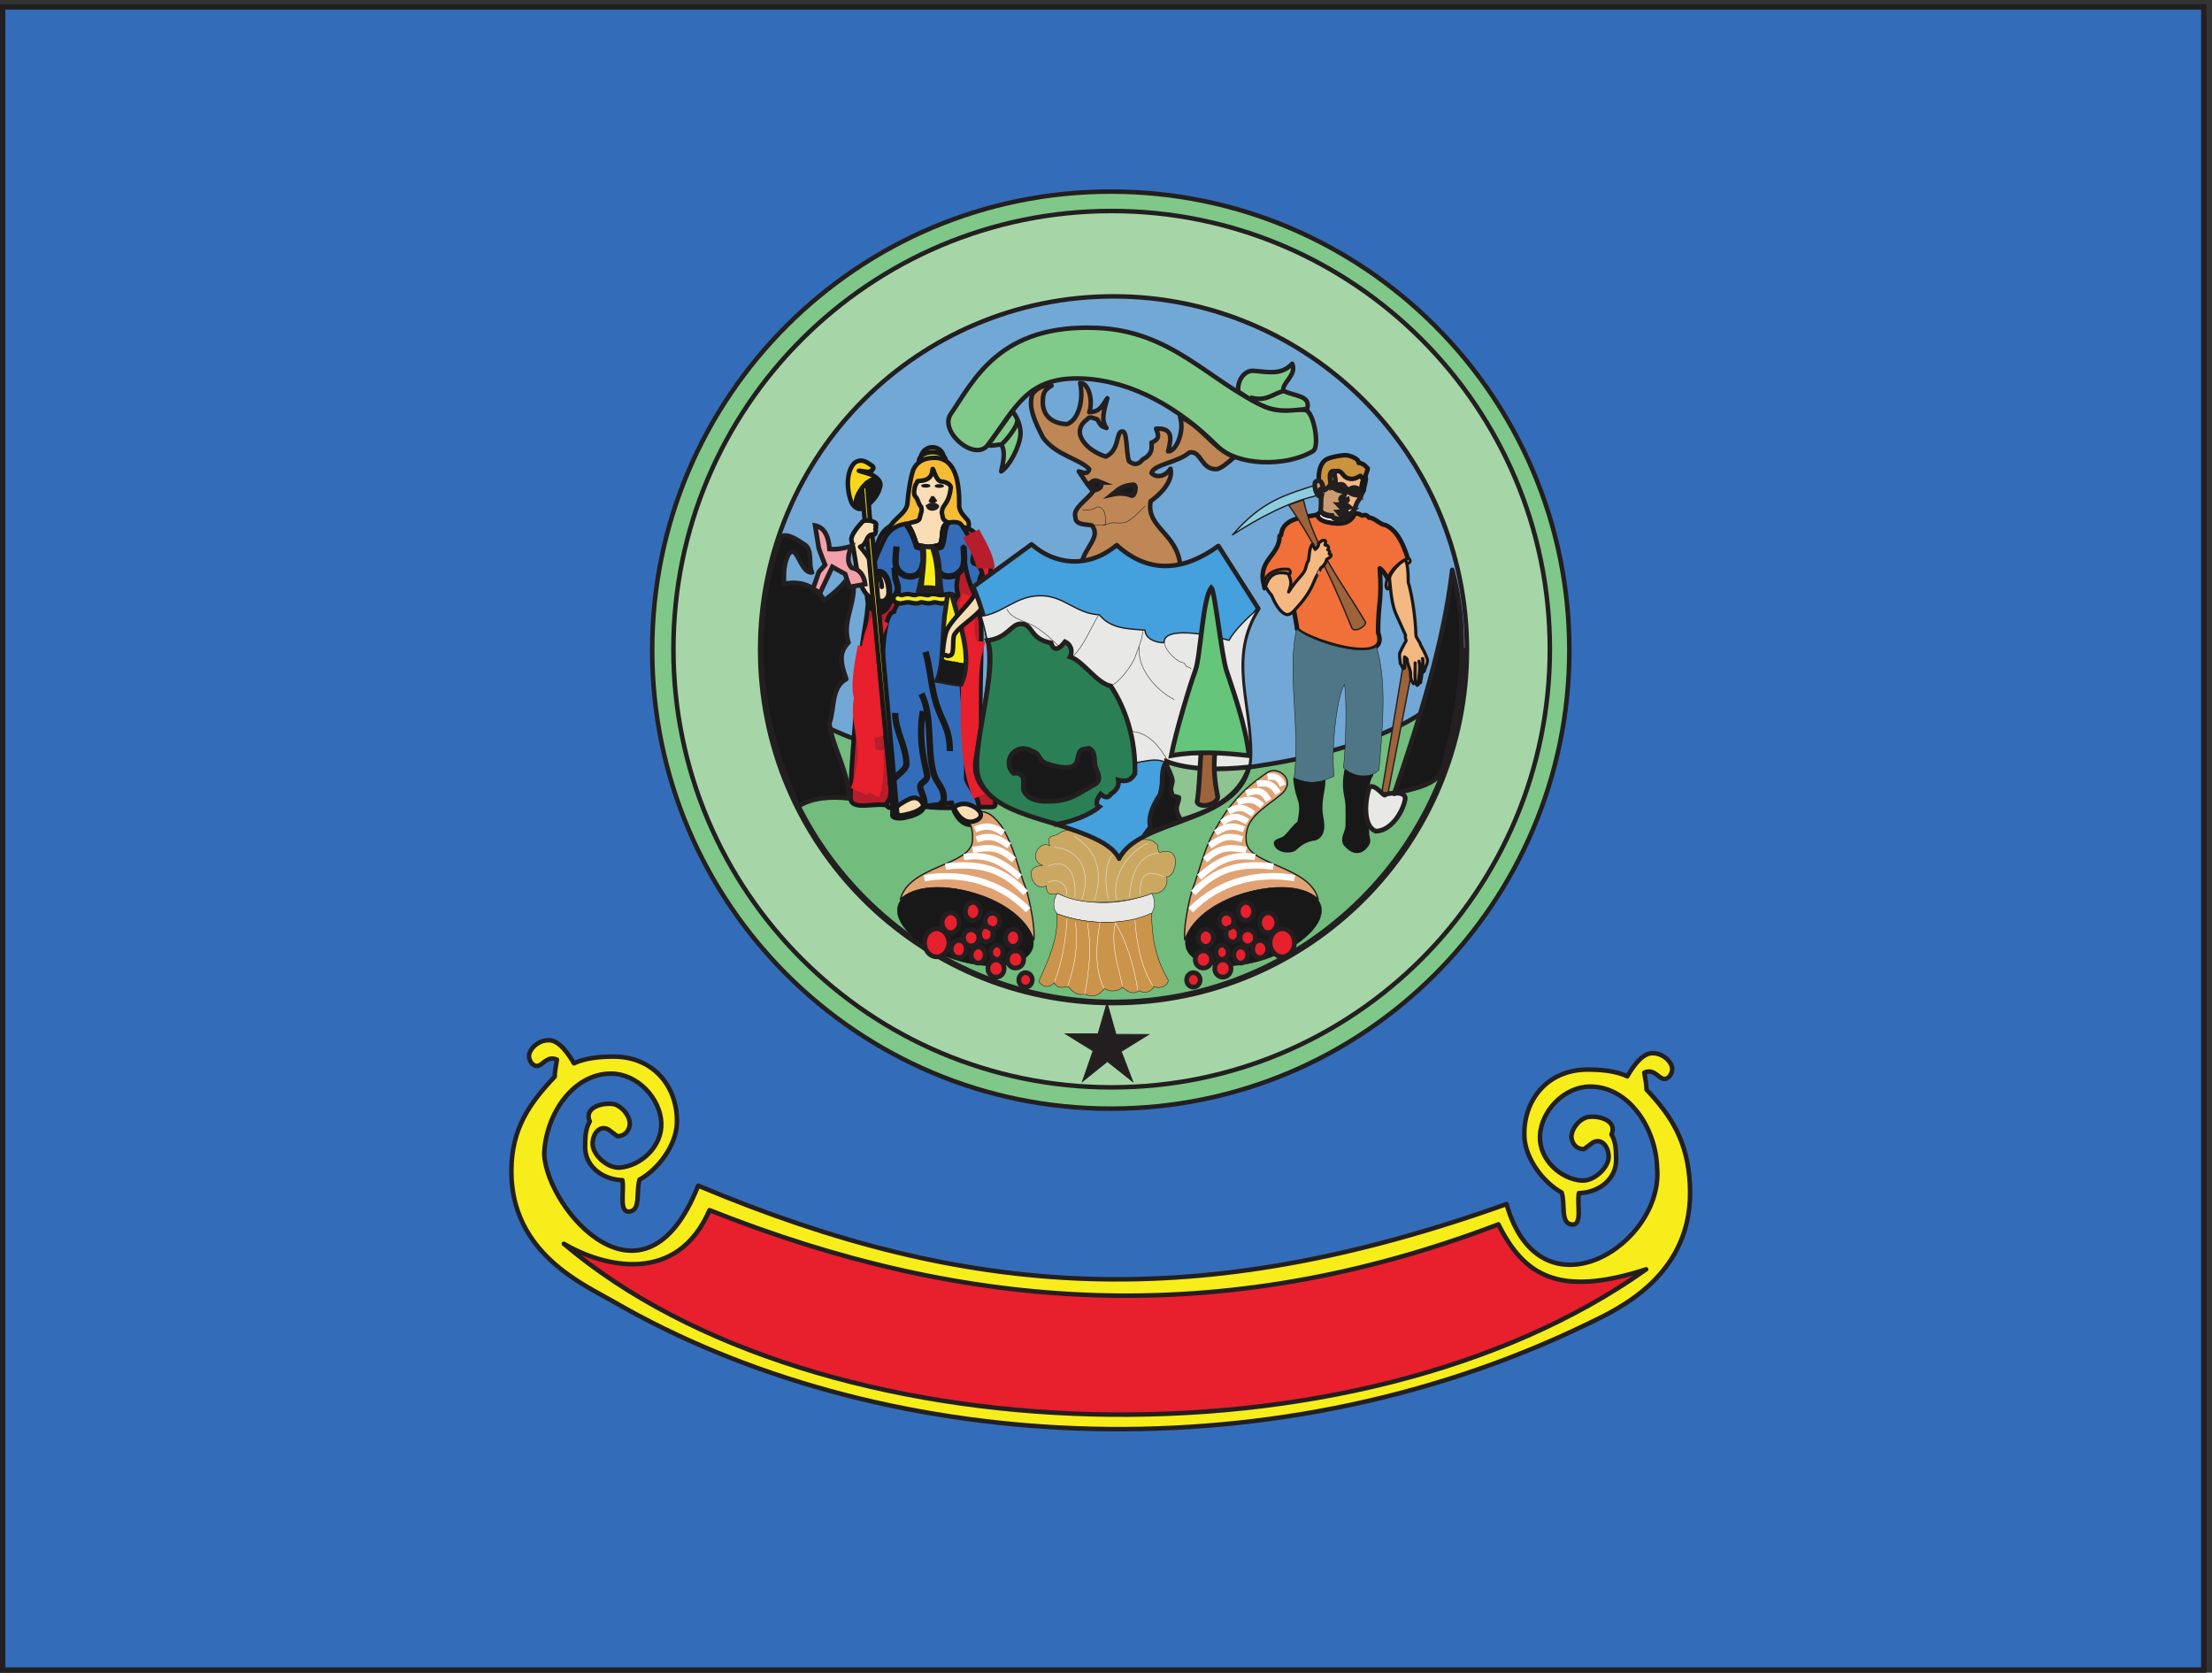<svg xmlns="http://www.w3.org/2000/svg" xml:space="preserve" width="468.97" height="354.669"><rect width="100%" height="100%" fill="#333333" stroke="none"/><path d="M4.277 2655.73V4.27H3513v2651.46H4.277" style="fill:#336db9;fill-opacity:1;fill-rule:evenodd;stroke:none" transform="matrix(.133 0 0 -.133 0 354.668)"/><path d="M4.277 2655.73V4.27H3513v2651.46Z" style="fill:none;stroke:#231f20;stroke-width:7.5;stroke-linecap:butt;stroke-linejoin:miter;stroke-miterlimit:10;stroke-dasharray:none;stroke-opacity:1" transform="matrix(.133 0 0 -.133 0 354.668)"/><path d="M4.277 2655.73V4.27H3513v2651.46Z" style="fill:none;stroke:#231f20;stroke-width:8.554;stroke-linecap:butt;stroke-linejoin:miter;stroke-miterlimit:10;stroke-dasharray:none;stroke-opacity:1" transform="matrix(.133 0 0 -.133 0 354.668)"/><path d="M1770.64 2361.25c403.72 0 731-327.28 731.01-731 0-403.72-327.28-731-731-731.012-403.72 0-731.01 327.282-731.01 731.002 0 403.72 327.27 731.01 731 731.01" style="fill:#7fc889;fill-opacity:1;fill-rule:evenodd;stroke:none" transform="matrix(.133 0 0 -.133 0 354.668)"/><path d="M1770.64 2361.25c403.72 0 731-327.28 731.01-731 0-403.72-327.28-731-731-731.012-403.72 0-731.01 327.282-731.01 731.002 0 403.72 327.27 731.01 731 731.01z" style="fill:none;stroke:#231f20;stroke-width:7.2;stroke-linecap:butt;stroke-linejoin:round;stroke-miterlimit:10;stroke-dasharray:none;stroke-opacity:1" transform="matrix(.133 0 0 -.133 0 354.668)"/><path d="M1772.02 2330.29c385.79 0 698.55-312.74 698.55-698.54 0-385.79-312.75-698.551-698.54-698.551-385.8 0-698.55 312.751-698.55 698.541 0 385.8 312.74 698.55 698.54 698.55" style="fill:#a6d6a7;fill-opacity:1;fill-rule:evenodd;stroke:none" transform="matrix(.133 0 0 -.133 0 354.668)"/><path d="M1772.02 2330.29c385.79 0 698.55-312.74 698.55-698.54 0-385.79-312.75-698.551-698.54-698.551-385.8 0-698.55 312.751-698.55 698.541 0 385.8 312.74 698.55 698.54 698.55z" style="fill:none;stroke:#231f20;stroke-width:7.2;stroke-linecap:butt;stroke-linejoin:round;stroke-miterlimit:10;stroke-dasharray:none;stroke-opacity:1" transform="matrix(.133 0 0 -.133 0 354.668)"/><path d="M1775.05 2194.21c311.13 0 563.34-252.22 563.33-563.34 0-311.12-252.21-563.34-563.34-563.33-311.12 0-563.33 252.22-563.33 563.34s252.22 563.33 563.34 563.33" style="fill:#72a8d6;fill-opacity:1;fill-rule:evenodd;stroke:none" transform="matrix(.133 0 0 -.133 0 354.668)"/><path d="M1775.05 2194.21c311.13 0 563.34-252.22 563.33-563.34 0-311.12-252.21-563.34-563.34-563.33-311.12 0-563.33 252.22-563.33 563.34s252.22 563.33 563.34 563.33z" style="fill:none;stroke:#231f20;stroke-width:7.2;stroke-linecap:butt;stroke-linejoin:round;stroke-miterlimit:10;stroke-dasharray:none;stroke-opacity:1" transform="matrix(.133 0 0 -.133 0 354.668)"/><path d="M2335.84 1630.71c0-308.23-253.03-561.26-560.94-561.26-307.92 0-560.95 253.03-560.95 561.26-.95-266.43 1104.98-271.53 1121.89 0" style="fill:#72bc7e;fill-opacity:1;fill-rule:evenodd;stroke:none" transform="matrix(.133 0 0 -.133 0 354.668)"/><path d="M2335.84 1630.71c0-308.23-253.03-561.26-560.94-561.26-307.92 0-560.95 253.03-560.95 561.26-.95-266.43 1104.98-271.53 1121.89 0z" style="fill:none;stroke:#231f20;stroke-width:7.2;stroke-linecap:butt;stroke-linejoin:round;stroke-miterlimit:10;stroke-dasharray:none;stroke-opacity:1" transform="matrix(.133 0 0 -.133 0 354.668)"/><path d="M1486.43 1953.73c10.16 0 18.25-8.01 18.09-17.9-.17-9.89-8.54-17.91-18.7-17.91s-18.25 8.01-18.09 17.9c.17 9.89 8.54 17.91 18.7 17.91" style="fill:#c5be1c;fill-opacity:1;fill-rule:evenodd;stroke:none" transform="matrix(.133 0 0 -.133 0 354.668)"/><path d="M1486.43 1953.73c10.16 0 18.25-8.01 18.09-17.9-.17-9.89-8.54-17.91-18.7-17.91s-18.25 8.01-18.09 17.9c.17 9.89 8.54 17.91 18.7 17.91z" style="fill:none;stroke:#191818;stroke-width:7.2;stroke-linecap:butt;stroke-linejoin:round;stroke-miterlimit:10;stroke-dasharray:none;stroke-opacity:1" transform="matrix(.133 0 0 -.133 0 354.668)"/><path d="M1486.54 1945.81c11.82 0 21.28-6.19 21.14-13.83-.13-7.64-9.81-13.83-21.63-13.82-11.81 0-21.27 6.19-21.14 13.83.14 7.64 9.82 13.82 21.63 13.82" style="fill:#e3d91b;fill-opacity:1;fill-rule:evenodd;stroke:none" transform="matrix(.133 0 0 -.133 0 354.668)"/><path d="M1486.54 1945.81c11.82 0 21.28-6.19 21.14-13.83-.13-7.64-9.81-13.83-21.63-13.82-11.81 0-21.27 6.19-21.14 13.83.14 7.64 9.82 13.82 21.63 13.82z" style="fill:none;stroke:#191818;stroke-width:7.2;stroke-linecap:butt;stroke-linejoin:round;stroke-miterlimit:10;stroke-dasharray:none;stroke-opacity:1" transform="matrix(.133 0 0 -.133 0 354.668)"/><path d="M1557.08 1716.88c-.31-18.32 7.32-34.39 7.06-49.63 1.7-68.9-7.81-174.32 6.98-234.36 3.7-14.89 15.95-30.37 15.63-48.69-.41-5.44-7.77-4.14-13.12-4.14-35.81 0-83.37-4.96-119.03 4.14-8.24 0-30.26 0-35.77-3.07-19.19 9.22-64.01-10.52-63.14 15.24.94 54.84 10.04 142.29 14.52 203.87 1.8 23.63 6.5 54.83 9.6 73.15 6.03 33.45 4.37 73.87 13.12 104.24 8.99 43.96 20.24 57.67 65.68 57.67l76.11-32.5 22.36-85.92" style="fill:#b71d2a;fill-opacity:1;fill-rule:evenodd;stroke:none" transform="matrix(.133 0 0 -.133 0 354.668)"/><path d="M1557.08 1716.88c-.31-18.32 7.32-34.39 7.06-49.63 1.7-68.9-7.81-174.32 6.98-234.36 3.7-14.89 15.95-30.37 15.63-48.69-.41-5.44-7.77-4.14-13.12-4.14-35.81 0-83.37-4.96-119.03 4.14-8.24 0-30.26 0-35.77-3.07-19.19 9.22-64.01-10.52-63.14 15.24.94 54.84 10.04 142.29 14.52 203.87 1.8 23.63 6.5 54.83 9.6 73.15 6.03 33.45 4.37 73.87 13.12 104.24 8.99 43.96 20.24 57.67 65.68 57.67l76.11-32.5z" style="fill:none;stroke:#191818;stroke-width:7.2;stroke-linecap:butt;stroke-linejoin:round;stroke-miterlimit:10;stroke-dasharray:none;stroke-opacity:1" transform="matrix(.133 0 0 -.133 0 354.668)"/><path d="M1545.23 1378.86c10.96-3.08 25.3-14.78 14.14-23.05-19.67-12.29-33.57 6.38-38.81 18.56 3.5 4.49 15.11 8.15 24.67 4.49zm-73.37-1.18c-2.78-6.15-15.49-11.7-25.68-13.6-11.72-4.01-29.33-1.77-21.92 6.15 2.88 6.03 25.24 19.26 29.95 19.26 7.63 2.13 15.44-3.31 17.65-11.81zm17.85 559.11c35.82 0 39.86-44.43 39.29-78 1.65-9.57 7.97-15.12 13.42-21.27 4.38-6.85 1.14-14.65-4.03-16.78-48.3-10.76-69.47-10.99-122.17-4.26.36 21.28 29.26 29.2 30.34 48.46.76 13.12 4.76 40.3 9.25 52.83 5.22 11.22 15.08 19.02 33.9 19.02" style="fill:#f7bc35;fill-opacity:1;fill-rule:evenodd;stroke:none" transform="matrix(.133 0 0 -.133 0 354.668)"/><path d="M1545.23 1378.86c10.96-3.08 25.3-14.78 14.14-23.05-19.67-12.29-33.57 6.38-38.81 18.56 3.5 4.49 15.11 8.15 24.67 4.49zm-73.37-1.18c-2.78-6.15-15.49-11.7-25.68-13.6-11.72-4.01-29.33-1.77-21.92 6.15 2.88 6.03 25.24 19.26 29.95 19.26 7.63 2.13 15.44-3.31 17.65-11.81zm17.85 559.11c35.82 0 39.86-44.43 39.29-78 1.65-9.57 7.97-15.12 13.42-21.27 4.38-6.85 1.14-14.65-4.03-16.78-48.3-10.76-69.47-10.99-122.17-4.26.36 21.28 29.26 29.2 30.34 48.46.76 13.12 4.76 40.3 9.25 52.83 5.22 11.22 15.08 19.02 33.9 19.02z" style="fill:none;stroke:#191818;stroke-width:7.2;stroke-linecap:butt;stroke-linejoin:round;stroke-miterlimit:10;stroke-dasharray:none;stroke-opacity:1" transform="matrix(.133 0 0 -.133 0 354.668)"/><path d="M1511.67 1833.22c-10.91 6.03-7.89 7.21-10.41 16.31 1.77 15.84 10.55 10.4 14.37 39.59.21 6.38-10.1 9.93-15.34 9.93-9.07.94-12.84 23.99-13.67 19.5-.82-4.49-.19-17.61-21.17-18.56-4.7 0-1.83-.94-6.09-6.38-1.81-5.67-3.57-14.77-.32-18.2 5.35-6.14 3.88-10.63 9.34-16.78 2.35-6.38-1.5-12.29-2.35-18.32-1.71-6.26-12.27-5.08-19.72-9.1 7-9.69 10.69-18.91 14.62-32.62 10.83-4.49 21.4-5.55 36.77-.59 7.07 6.74-.31 31.56 13.97 35.22" style="fill:#f9deb5;fill-opacity:1;fill-rule:evenodd;stroke:none" transform="matrix(.133 0 0 -.133 0 354.668)"/><path d="M1511.67 1833.22c-10.91 6.03-7.89 7.21-10.41 16.31 1.77 15.84 10.55 10.4 14.37 39.59.21 6.38-10.1 9.93-15.34 9.93-9.07.94-12.84 23.99-13.67 19.5-.82-4.49-.19-17.61-21.17-18.56-4.7 0-1.83-.94-6.09-6.38-1.81-5.67-3.57-14.77-.32-18.2 5.35-6.14 3.88-10.63 9.34-16.78 2.35-6.38-1.5-12.29-2.35-18.32-1.71-6.26-12.27-5.08-19.72-9.1 7-9.69 10.69-18.91 14.62-32.62 10.83-4.49 21.4-5.55 36.77-.59 7.07 6.74-.31 31.56 13.97 35.22z" style="fill:none;stroke:#191818;stroke-width:7.2;stroke-linecap:butt;stroke-linejoin:round;stroke-miterlimit:10;stroke-dasharray:none;stroke-opacity:1" transform="matrix(.133 0 0 -.133 0 354.668)"/><path d="M1515.15 1708.94c22.53-18.08 12.69-124.09 21.86-172.78 4.47-47.27 3.6-75.99 3.02-109.56.05-7.91 11.55-20.2 16.73-31.9s4.33-22.93-3.03-16.79c-7.11 9.22-26.56 9.22-33.99 0-2.4 3.08-2.34 6.15-2.29 9.22l-44.76-5.67c-7.54 17.49-21.62 16.43-33.1 2.6-7.86-6.86-37-10.52-21.74 9.1 8.44 13.24-12.37 120.78-11.51 176.56 0 0-2.81 121.73 19.09 121.73.1 6.03 7.9 14.54 7.95 17.49h81.77" style="fill:#336db9;fill-opacity:1;fill-rule:evenodd;stroke:none" transform="matrix(.133 0 0 -.133 0 354.668)"/><path d="M1515.15 1708.94c22.53-18.08 12.69-124.09 21.86-172.78 4.47-47.27 3.6-75.99 3.02-109.56.05-7.91 11.55-20.2 16.73-31.9s4.33-22.93-3.03-16.79c-7.11 9.22-26.56 9.22-33.99 0-2.4 3.08-2.34 6.15-2.29 9.22l-44.76-5.67c-7.54 17.49-21.62 16.43-33.1 2.6-7.86-6.86-37-10.52-21.74 9.1 8.44 13.24-12.37 120.78-11.51 176.56 0 0-2.81 121.73 19.09 121.73.1 6.03 7.9 14.54 7.95 17.49z" style="fill:none;stroke:#191818;stroke-width:7.2;stroke-linecap:butt;stroke-linejoin:round;stroke-miterlimit:10;stroke-dasharray:none;stroke-opacity:1" transform="matrix(.133 0 0 -.133 0 354.668)"/><path d="M1506.59 1830.27c5.12 5.78 22 4.71 24.61 1.06 18.87-21.39 23.91-51.76 42.8-73.04 12.66-15.95 5.07-65.83-9.5-54.6-23.16 26.7-28.8 72.57-28.48 91.11-.31-18.32 5.09-27.41-8.97-42.66-.16-10.04-4.16-18.66-.51-30.36 2.34-6.74-2.4-8.28-5.56-6.15l-94.62-.12c5.44-6.14-2.45 1.18-5 2.37-1.29-19.03-12.47-28.96-21.32-28.13-41.18 12.05-.16 96.43 9.6 117.23 8.54 18.32 26.63 24.7 36.24 24.35 8.07-9.22 12.41-23.99 15.03-33.1 20.32-6.02 21.98-3.65 36.68-.46 7 9.92 1.39 24.81 9 32.5" style="fill:#336db9;fill-opacity:1;fill-rule:evenodd;stroke:none" transform="matrix(.133 0 0 -.133 0 354.668)"/><path d="M1506.59 1830.27c5.12 5.78 22 4.71 24.61 1.06 18.87-21.39 23.91-51.76 42.8-73.04 12.66-15.95 5.07-65.83-9.5-54.6-23.16 26.7-28.8 72.57-28.48 91.11-.31-18.32 5.09-27.41-8.97-42.66-.16-10.04-4.16-18.66-.51-30.36 2.34-6.74-2.4-8.28-5.56-6.15l-94.62-.12c5.44-6.14-2.45 1.18-5 2.37-1.29-19.03-12.47-28.96-21.32-28.13-41.18 12.05-.16 96.43 9.6 117.23 8.54 18.32 26.63 24.7 36.24 24.35 8.07-9.22 12.41-23.99 15.03-33.1 20.32-6.02 21.98-3.65 36.68-.46 7 9.92 1.39 24.81 9 32.5z" style="fill:none;stroke:#191818;stroke-width:7.2;stroke-linecap:butt;stroke-linejoin:round;stroke-miterlimit:10;stroke-dasharray:none;stroke-opacity:1" transform="matrix(.133 0 0 -.133 0 354.668)"/><path d="M1507.02 1830.67c-7.61-6.62-3.34-25.65-9.12-32.5-17.09-4.97-21.77-4.14-36.77.23-3.84 13.59-8.45 24.94-14.93 33.09h-3.32c7.84-9.92 13.51-22.57 17.64-37.46 16.48-4.73 21.61-5.67 40.3-.24 6.33 7.57 3.77 32.74 12.02 39.83-2.14-.35-4.09-1.54-5.82-2.95zm-80.39-123.5c8.57-5.09 13.67-.71 20.51-.71 6.84 0 12.56-3.9 20.54 0 6.95 0 11.27-3.55 21.05 0 6.95 0 10.2-3.78 20.85 0 3.64 0 5.28-3.78 11.01-.12 3.27 2.84 3.36 8.86.31 11.58-8.59 4.37-13.69 0-20.52 0-6.84 0-12.56 3.9-20.54 0-6.95 0-11.27 3.55-21.05 0-6.96 0-10.21 3.78-20.86 0-3.64 0-5.28 3.78-11.12 0-4.13-3.54-3.24-8.15-.18-10.75" style="fill:#f7ed1b;fill-opacity:1;fill-rule:evenodd;stroke:none" transform="matrix(.133 0 0 -.133 0 354.668)"/><path d="M1507.02 1830.67c-7.61-6.62-3.34-25.65-9.12-32.5-17.09-4.97-21.77-4.14-36.77.23-3.84 13.59-8.45 24.94-14.93 33.09h-3.32c7.84-9.92 13.51-22.57 17.64-37.46 16.48-4.73 21.61-5.67 40.3-.24 6.33 7.57 3.77 32.74 12.02 39.83-2.14-.35-4.09-1.54-5.82-2.95zm-80.39-123.5c8.57-5.09 13.67-.71 20.51-.71 6.84 0 12.56-3.9 20.54 0 6.95 0 11.27-3.55 21.05 0 6.95 0 10.2-3.78 20.85 0 3.64 0 5.28-3.78 11.01-.12 3.27 2.84 3.36 8.86.31 11.58-8.59 4.37-13.69 0-20.52 0-6.84 0-12.56 3.9-20.54 0-6.95 0-11.27 3.55-21.05 0-6.96 0-10.21 3.78-20.86 0-3.64 0-5.28 3.78-11.12 0-4.13-3.54-3.24-8.15-.18-10.75z" style="fill:none;stroke:#191818;stroke-width:7.2;stroke-linecap:butt;stroke-linejoin:round;stroke-miterlimit:10;stroke-dasharray:none;stroke-opacity:1" transform="matrix(.133 0 0 -.133 0 354.668)"/><path d="M1570.2 1755.38c-5.45 0-10.03-11.46-10.28-25.64-.24-14.06 3.95-25.53 9.4-25.53s9.93 11.47 10.17 25.53c.24 14.18-3.84 25.64-9.29 25.64zm-168.39.83c-9.62 0-17.67-14.42-17.98-32.14-.3-17.61 7.26-32.03 16.88-32.03 9.52 0 17.57 14.42 17.87 32.03.31 17.72-7.25 32.14-16.77 32.14" style="fill:#191818;fill-opacity:1;fill-rule:evenodd;stroke:none" transform="matrix(.133 0 0 -.133 0 354.668)"/><path d="M1570.2 1755.38c-5.45 0-10.03-11.46-10.28-25.64-.24-14.06 3.95-25.53 9.4-25.53s9.93 11.47 10.17 25.53c.24 14.18-3.84 25.64-9.29 25.64zm-168.39.83c-9.62 0-17.67-14.42-17.98-32.14-.3-17.61 7.26-32.03 16.88-32.03 9.52 0 17.57 14.42 17.87 32.03.31 17.72-7.25 32.14-16.77 32.14z" style="fill:none;stroke:#191818;stroke-width:7.2;stroke-linecap:butt;stroke-linejoin:round;stroke-miterlimit:10;stroke-dasharray:none;stroke-opacity:1" transform="matrix(.133 0 0 -.133 0 354.668)"/><path d="M1427 1530.13c-.46-27.42 18.3-54.72 17.84-82.14-1.05-11.22-25.64-22.92-24.93-32.02m51.2 117.23c-6.25-39.47-1.16-66.89 6.5-100.33 2.12-8.16-3.93-11.23-8.48-15.25-7.93-6.85 8.07-21.63 3.66-35.57m-4 178.57c18.62-36.52 8.12-87.69 19.84-127.75 4.64-15.96 16.21-21.39 15.89-39.59-.63-5.09-3.45-7.92-7.09-8.16m-21.93 242.39c7.77-27.42 8.73-58.26 17.79-85.21 8.94-26.71 21.35-39.59 20.76-73.03m-84.94 326.18c-2.27-26.12-4.68-36.17 12.57-46.09 19.77-6.74 28.34 6.85 29.98 20.68m64.38 25.53c1.35-26.12 3.44-36.17-14.16-46.09-20.02-6.74-29.29 6.61-30.45 20.44m-63.43-51.41c5.48 8.04 2.93 14.89.39 22.93-2.8 5.44-.76 17.61-3.37 21.86" style="fill:none;stroke:#191818;stroke-width:10.08;stroke-linecap:butt;stroke-linejoin:round;stroke-miterlimit:10;stroke-dasharray:none;stroke-opacity:1" transform="matrix(.133 0 0 -.133 0 354.668)"/><path d="M1471.93 1382.4c-2.78-6.14-15.48-11.7-25.68-13.59-11.71-4.02-29.33-1.77-21.92 6.15 2.88 6.02 25.24 19.26 29.96 19.26 7.62 2.13 15.43-3.31 17.64-11.82" style="fill:#f9deb5;fill-opacity:1;fill-rule:evenodd;stroke:none" transform="matrix(.133 0 0 -.133 0 354.668)"/><path d="M1471.93 1382.4c-2.78-6.14-15.48-11.7-25.68-13.59-11.71-4.02-29.33-1.77-21.92 6.15 2.88 6.02 25.24 19.26 29.96 19.26 7.62 2.13 15.43-3.31 17.64-11.82z" style="fill:none;stroke:#191818;stroke-width:7.2;stroke-linecap:butt;stroke-linejoin:round;stroke-miterlimit:10;stroke-dasharray:none;stroke-opacity:1" transform="matrix(.133 0 0 -.133 0 354.668)"/><path d="M1398.26 1754.79c13.79 0 18.46-20.68 18.25-32.86-.12-7.21-5.14-13.36-9.95-13.36-44.06 0-39.11 63.82-49.15 95.5-2.74 8.5 11.43 24.34 16.99 30.38 5.77 6.37 28.43-.48 21.06-6.5 1.8-.72 1.32-3.79-.09-4.98 1.16-1.18 1.22-3.66-.08-4.96.83-1.42-.61-4.02-3.06-3.43-11.86.12-9.8-16.9-21.18-19.61 10.8-12.18 34.92-45.74 34.61-63.93.06 10.03-7.4 23.75-7.4 23.75" style="fill:#f9deb5;fill-opacity:1;fill-rule:evenodd;stroke:none" transform="matrix(.133 0 0 -.133 0 354.668)"/><path d="M1398.26 1754.79c13.79 0 18.46-20.68 18.25-32.86-.12-7.21-5.14-13.36-9.95-13.36-44.06 0-39.11 63.82-49.15 95.5-2.74 8.5 11.43 24.34 16.99 30.38 5.77 6.37 28.43-.48 21.06-6.5 1.8-.72 1.32-3.79-.09-4.98 1.16-1.18 1.22-3.66-.08-4.96.83-1.42-.61-4.02-3.06-3.43-11.86.12-9.8-16.9-21.18-19.61 10.8-12.18 34.92-45.74 34.61-63.93.06 10.03-7.4 23.75-7.4 23.75z" style="fill:none;stroke:#191818;stroke-width:7.2;stroke-linecap:butt;stroke-linejoin:round;stroke-miterlimit:10;stroke-dasharray:none;stroke-opacity:1" transform="matrix(.133 0 0 -.133 0 354.668)"/><path d="M1493.27 1859.25c-3.09-4.14-11.72-4.05-13.44.07 1.67 1.04 3.27 2.14 5.14 2.39.5.08 1.14-.8 1.64-.8.57 0 1.09.95 1.6.88 1.93-.24 3.49-1.36 5.06-2.54" style="fill:#e81f2c;fill-opacity:1;fill-rule:evenodd;stroke:none" transform="matrix(.133 0 0 -.133 0 354.668)"/><path d="M1493.27 1859.25c-3.09-4.14-11.72-4.05-13.44.07 1.67 1.04 3.27 2.14 5.14 2.39.5.08 1.14-.8 1.64-.8.57 0 1.09.95 1.6.88 1.93-.24 3.49-1.36 5.06-2.54z" style="fill:none;stroke:#231f20;stroke-width:7.5;stroke-linecap:butt;stroke-linejoin:miter;stroke-miterlimit:10;stroke-dasharray:none;stroke-opacity:1" transform="matrix(.133 0 0 -.133 0 354.668)"/><path d="M1482.36 1871.84c5.4-2.95 3.79-3.19 8.88.36" style="fill:none;stroke:#191818;stroke-width:10.08;stroke-linecap:butt;stroke-linejoin:round;stroke-miterlimit:10;stroke-dasharray:none;stroke-opacity:1" transform="matrix(.133 0 0 -.133 0 354.668)"/><path d="M1535.38 1826.01c27.12-2.01 43.78-46.92 43.96-67.72-.7-9.1-.41-17.37-8.17-14.89-8.29 3.08-3.6 20.68-16.38 23.99-10.76 2.01 1.4 18.91-2.83 28.13-3.4 7.21-7.62 16.9-16.58 30.49" style="fill:#e81f2c;fill-opacity:1;fill-rule:evenodd;stroke:none" transform="matrix(.133 0 0 -.133 0 354.668)"/><path d="M1535.38 1826.01c27.12-2.01 43.78-46.92 43.96-67.72-.7-9.1-.41-17.37-8.17-14.89-8.29 3.08-3.6 20.68-16.38 23.99-10.76 2.01 1.4 18.91-2.83 28.13-3.4 7.21-7.62 16.9-16.58 30.49z" style="fill:none;stroke:#191818;stroke-width:7.2;stroke-linecap:butt;stroke-linejoin:round;stroke-miterlimit:10;stroke-dasharray:none;stroke-opacity:1" transform="matrix(.133 0 0 -.133 0 354.668)"/><path d="M1547.72 1716.27c-5.52-16.19-12.92-54.49-5.2-72.09-6.91-16.08 4.54-47.04-6.46-64.65m19.72 64.65c-.05-2.96-2.72-8.75-2.77-11.7-8.45-25.06-6.48-66.19-6.96-94.08-.79-45.5 2.21-101.4 18.87-139.57m-183.36 236.6c-2.98-17.73-13.06-63.23-5.35-80.84-8.52-29.42 9.38-70.55 4.89-101.4-1.67-16.19-5.95-35.21-11.53-48.45m34.03 274.77c-30.24-54.36-13.9-111.68-4.25-166.04 1.29-5.91-1.59-17.61-.38-22.1m-4.31-20.57c-.3-17.61.35-54.36-6.53-69.02" style="fill:none;stroke:#e81f2c;stroke-width:28.8;stroke-linecap:butt;stroke-linejoin:round;stroke-miterlimit:10;stroke-dasharray:none;stroke-opacity:1" transform="matrix(.133 0 0 -.133 0 354.668)"/><path d="M1547.96 1816.21c7.77-14.65 23.27-39.71 22.99-55.78" style="fill:none;stroke:#b71d2a;stroke-width:28.8;stroke-linecap:butt;stroke-linejoin:round;stroke-miterlimit:10;stroke-dasharray:none;stroke-opacity:1" transform="matrix(.133 0 0 -.133 0 354.668)"/><path d="M1475.86 1894.13c3.42 0 6.18-.83 6.17-1.89-.02-1.06-2.82-1.89-6.24-1.89-3.53 0-6.29.83-6.27 1.89.01 1.06 2.81 1.89 6.34 1.89zm21.59-.35c3.42 0 6.19-.83 6.17-1.9-.02-1.06-2.81-1.89-6.23-1.89-3.53 0-6.3.83-6.28 1.89.02 1.07 2.81 1.9 6.34 1.9" style="fill:#191818;fill-opacity:1;fill-rule:evenodd;stroke:none" transform="matrix(.133 0 0 -.133 0 354.668)"/><path d="M1475.86 1894.13c3.42 0 6.18-.83 6.17-1.89-.02-1.06-2.82-1.89-6.24-1.89-3.53 0-6.29.83-6.27 1.89.01 1.06 2.81 1.89 6.34 1.89zm21.59-.35c3.42 0 6.19-.83 6.17-1.9-.02-1.06-2.81-1.89-6.23-1.89-3.53 0-6.3.83-6.28 1.89.02 1.07 2.81 1.9 6.34 1.9z" style="fill:none;stroke:#191818;stroke-width:2.16;stroke-linecap:butt;stroke-linejoin:round;stroke-miterlimit:10;stroke-dasharray:none;stroke-opacity:1" transform="matrix(.133 0 0 -.133 0 354.668)"/><path d="M1470.2 1791.01c1.97-22.45-.44-44.2-5.83-65.35l36.03-.36c-3.26 21.98-1.22 47.04-9.56 65.95-5.38-2.13-13.29-1.78-20.64-.24" style="fill:#e9dc1b;fill-opacity:1;fill-rule:evenodd;stroke:none" transform="matrix(.133 0 0 -.133 0 354.668)"/><path d="M1470.2 1791.01c1.97-22.45-.44-44.2-5.83-65.35l36.03-.36c-3.26 21.98-1.22 47.04-9.56 65.95-5.38-2.13-13.29-1.78-20.64-.24z" style="fill:none;stroke:#231f20;stroke-width:7.5;stroke-linecap:butt;stroke-linejoin:miter;stroke-miterlimit:10;stroke-dasharray:none;stroke-opacity:1" transform="matrix(.133 0 0 -.133 0 354.668)"/><path d="m1509.63 1712.72-2.58-19.26c-5.89-31.44-2.03-87.22-13.47-111.57 9.92-1.53 29.3-6.14 38.5-6.14 19.98 42.66-3.43 98.8-13.66 138.03-.61 2.01-1.85 4.61-4.2 4.97-2.78 0-4.54-2.96-4.59-6.03zm-23.82 82.14c7.86-21.28 9.21-42.55 8.79-66.89-5.85 1.77-16.75 2.24-25.85 1.65 1.04 16.78 6.25 46.45 2.96 66.3 4.58-1.06 9.38-1.42 14.1-1.06" style="fill:#f7ed1b;fill-opacity:1;fill-rule:evenodd;stroke:none" transform="matrix(.133 0 0 -.133 0 354.668)"/><path d="m1509.63 1712.72-2.58-19.26c-5.89-31.44-2.03-87.22-13.47-111.57 9.92-1.53 29.3-6.14 38.5-6.14 19.98 42.66-3.43 98.8-13.66 138.03-.61 2.01-1.85 4.61-4.2 4.97-2.78 0-4.54-2.96-4.59-6.03zm-23.82 82.14c7.86-21.28 9.21-42.55 8.79-66.89-5.85 1.77-16.75 2.24-25.85 1.65 1.04 16.78 6.25 46.45 2.96 66.3 4.58-1.06 9.38-1.42 14.1-1.06z" style="fill:none;stroke:#231f20;stroke-width:7.5;stroke-linecap:butt;stroke-linejoin:miter;stroke-miterlimit:10;stroke-dasharray:none;stroke-opacity:1" transform="matrix(.133 0 0 -.133 0 354.668)"/><path d="M1527.16 1575.98c3.7 10.4 6.15 21.75 6.89 33.92m-11.59-33.56c3.71 10.4 6.15 21.74 6.89 33.92m-11.9-32.74c3.71 10.4 6.15 21.75 6.9 33.92m-11.91-33.09c3.71 10.4 6.15 21.74 6.89 33.92m-13.07-32.86c3.71 10.4 6.15 21.75 6.89 33.92m-11.37-33.21c3.71 10.4 6.15 21.75 6.89 33.92m-11.89-32.38c3.71 10.4 6.15 21.74 6.89 33.92" style="fill:none;stroke:#191818;stroke-width:7.2;stroke-linecap:butt;stroke-linejoin:round;stroke-miterlimit:10;stroke-dasharray:none;stroke-opacity:1" transform="matrix(.133 0 0 -.133 0 354.668)"/><path d="M1357.88 1864.45c-7.93 18.19-10.18 48.68 3.87 63.93 6.83 5.43 14.2 5.2 22.04 0 3.59-2.72 10.39-5.32 8.07-9.22-1.98-2.96-7.72-6.86-2.93-9.1 13.45-6.61 16.54-13.47 13.41-21.63-2.98-12.17-13.66-23.75-24.16-30.61-8.34-5.91-15.62-.71-20.3 6.63" style="fill:#f8d71a;fill-opacity:1;fill-rule:evenodd;stroke:none" transform="matrix(.133 0 0 -.133 0 354.668)"/><path d="M1357.88 1864.45c-7.93 18.19-10.18 48.68 3.87 63.93 6.83 5.43 14.2 5.2 22.04 0 3.59-2.72 10.39-5.32 8.07-9.22-1.98-2.96-7.72-6.86-2.93-9.1 13.45-6.61 16.54-13.47 13.41-21.63-2.98-12.17-13.66-23.75-24.16-30.61-8.34-5.91-15.62-.71-20.3 6.63z" style="fill:none;stroke:#191818;stroke-width:7.2;stroke-linecap:butt;stroke-linejoin:round;stroke-miterlimit:10;stroke-dasharray:none;stroke-opacity:1" transform="matrix(.133 0 0 -.133 0 354.668)"/><path d="M1398.56 1901.58c4.52-4.26 1.09-17.14-7.77-28.6-8.96-11.47-19.97-17.26-24.49-13-4.53 4.37-1.1 17.25 7.87 28.71 8.87 11.47 19.87 17.26 24.39 12.89zm-9.06 8.39-20.42 6.14c6.85.24 16.18-4.37 20.44.95-2.08-2.72-3.92-4.38-.02-7.09" style="fill:#191818;fill-opacity:1;fill-rule:evenodd;stroke:none" transform="matrix(.133 0 0 -.133 0 354.668)"/><path d="M1398.56 1901.58c4.52-4.26 1.09-17.14-7.77-28.6-8.96-11.47-19.97-17.26-24.49-13-4.53 4.37-1.1 17.25 7.87 28.71 8.87 11.47 19.87 17.26 24.39 12.89zm-9.06 8.39-20.42 6.14c6.85.24 16.18-4.37 20.44.95-2.08-2.72-3.92-4.38-.02-7.09z" style="fill:none;stroke:#191818;stroke-width:7.2;stroke-linecap:butt;stroke-linejoin:round;stroke-miterlimit:10;stroke-dasharray:none;stroke-opacity:1" transform="matrix(.133 0 0 -.133 0 354.668)"/><path d="m1382.3 1807.74 41.32-438.93 6.65 1.07-39.83 444.48c-3.21 0-6.36-2.72-8.14-6.62zm-3.78 28.95-4.45 51.89 8.06 8.74 4.84-60.74c-3.2.47-5.87.7-8.45.11" style="fill:#f8d71a;fill-opacity:1;fill-rule:evenodd;stroke:none" transform="matrix(.133 0 0 -.133 0 354.668)"/><path d="m1382.3 1807.74 41.32-438.93 6.65 1.07-39.83 444.48c-3.21 0-6.36-2.72-8.14-6.62zm-3.78 28.95-4.45 51.89 8.06 8.74 4.84-60.74c-3.2.47-5.87.7-8.45.11z" style="fill:none;stroke:#191818;stroke-width:7.2;stroke-linecap:butt;stroke-linejoin:round;stroke-miterlimit:10;stroke-dasharray:none;stroke-opacity:1" transform="matrix(.133 0 0 -.133 0 354.668)"/><path d="M1576.63 1738.75c9.37-44.25-42.94-62.48-55.53-84.16-3.53-8.82 1.12-33.54-7.22-32.8-1.24-1.61-5.12-1.27-6 .53-2.96-1.03-5.57 1.23-4.91 5.25.82 10.04 2.1 18.95 4.43 28.75 5.2 22.45 44.35 48.7 53.03 76.11 2.33 7.52 12.21 13.55 16.2 6.32" style="fill:#f9deb5;fill-opacity:1;fill-rule:evenodd;stroke:none" transform="matrix(.133 0 0 -.133 0 354.668)"/><path d="M1576.63 1738.75c9.37-44.25-42.94-62.48-55.53-84.16-3.53-8.82 1.12-33.54-7.22-32.8-1.24-1.61-5.12-1.27-6 .53-2.96-1.03-5.57 1.23-4.91 5.25.82 10.04 2.1 18.95 4.43 28.75 5.2 22.45 44.35 48.7 53.03 76.11 2.33 7.52 12.21 13.55 16.2 6.32z" style="fill:none;stroke:#191818;stroke-width:7.2;stroke-linecap:butt;stroke-linejoin:round;stroke-miterlimit:10;stroke-dasharray:none;stroke-opacity:1" transform="matrix(.133 0 0 -.133 0 354.668)"/><path d="M1515.57 2006.63c-19.07-27.77 38.43-77.18 59.41-49.09 44.57 58.46 61.04 109.49 151.16 105.61 79.43-3.55 155.34-48.12 214.43-107.87 30.68-31 108.84-33.91 152.45-7.75 11.3 6.78.96 62.98-11.63 65.24-20.35 3.55-40.05-5.49-65.25 5.81-89.78 40.37-146.94 120.14-267.07 125.31-156.32 6.78-197.02-84.29-233.5-137.26" style="fill:#80cb8a;fill-opacity:1;fill-rule:evenodd;stroke:none" transform="matrix(.133 0 0 -.133 0 354.668)"/><path d="M1515.57 2006.63c-19.07-27.77 38.43-77.18 59.41-49.09 44.57 58.46 61.04 109.49 151.16 105.61 79.43-3.55 155.34-48.12 214.43-107.87 30.68-31 108.84-33.91 152.45-7.75 11.3 6.78.96 62.98-11.63 65.24-20.35 3.55-40.05-5.49-65.25 5.81-89.78 40.37-146.94 120.14-267.07 125.31-156.32 6.78-197.02-84.29-233.5-137.26z" style="fill:none;stroke:#231f20;stroke-width:7.2;stroke-linecap:butt;stroke-linejoin:round;stroke-miterlimit:10;stroke-dasharray:none;stroke-opacity:1" transform="matrix(.133 0 0 -.133 0 354.668)"/><path d="M1613.78 2011.11c7.75-9.37 13.88-24.22 12.91-37.47-1.29-18.73-17.44-50.05-30.68-58.45 3.56 15.18 7.11 34.23-.32 42.63-6.78.32-15.5-2.91-20.67-.65 12.92 18.09 25.84 36.18 38.76 53.94" style="fill:#80cb8a;fill-opacity:1;fill-rule:evenodd;stroke:none" transform="matrix(.133 0 0 -.133 0 354.668)"/><path d="M1613.78 2011.11c7.75-9.37 13.88-24.22 12.91-37.47-1.29-18.73-17.44-50.05-30.68-58.45 3.56 15.18 7.11 34.23-.32 42.63-6.78.32-15.5-2.91-20.67-.65 12.92 18.09 25.84 36.18 38.76 53.94z" style="fill:none;stroke:#231f20;stroke-width:7.2;stroke-linecap:butt;stroke-linejoin:round;stroke-miterlimit:10;stroke-dasharray:none;stroke-opacity:1" transform="matrix(.133 0 0 -.133 0 354.668)"/><path d="M1595.48 1957.98c3.55.32 30.04 31.65 25.84 40.37" style="fill:none;stroke:#231f20;stroke-width:7.2;stroke-linecap:butt;stroke-linejoin:round;stroke-miterlimit:10;stroke-dasharray:none;stroke-opacity:1" transform="matrix(.133 0 0 -.133 0 354.668)"/><path d="M2083.73 2014.83c-48.12-5.81-61.68-4.52-109.81 27.45-2.26 17.12 9.37 33.91 23.9 33.27 20.67-1.3 44.89-8.08 62.01 11.3 8.08-18.09-17.12-30.68-13.89-43.28 19.71-9.36 43.6-7.1 37.79-28.74" style="fill:#80cb8a;fill-opacity:1;fill-rule:evenodd;stroke:none" transform="matrix(.133 0 0 -.133 0 354.668)"/><path d="M2083.73 2014.83c-48.12-5.81-61.68-4.52-109.81 27.45-2.26 17.12 9.37 33.91 23.9 33.27 20.67-1.3 44.89-8.08 62.01 11.3 8.08-18.09-17.12-30.68-13.89-43.28 19.71-9.36 43.6-7.1 37.79-28.74z" style="fill:none;stroke:#231f20;stroke-width:7.2;stroke-linecap:butt;stroke-linejoin:round;stroke-miterlimit:10;stroke-dasharray:none;stroke-opacity:1" transform="matrix(.133 0 0 -.133 0 354.668)"/><path d="M2047.74 2043.58c-18.41-3.55-28.74-18.41-55.23-10.33" style="fill:none;stroke:#231f20;stroke-width:7.2;stroke-linecap:butt;stroke-linejoin:round;stroke-miterlimit:10;stroke-dasharray:none;stroke-opacity:1" transform="matrix(.133 0 0 -.133 0 354.668)"/><path d="M2099.86 1846.54c-10.66-4.74-53.48-1.84-57.36-30.86-.24-1.86-.53-3.34-2.73-3.34 0-32.44-36.57-38.12-24.61-79.66l37.02 19.25 15.02-83.89.36-3.95c6.59-14.96 151.71-64.1 129.21-5.69 0 49.73 6.59 48.73 2.64 102.15 0 1.1 11.23-8.73 15.63-24.53 0 21.89 13.06 28.52 30.43 36.41-10.09 33.21-20.34 48.97-36.82 57.25-8.22 0-17.21 11.72-26.32 11.72-3.66 4.49-5.82 5.05-10.9 3.35-5.82 3.39-8.59 3.89-13.05 2.45-9.53-23.4-56.08-14.77-58.52-.66" style="fill:#f16f39;fill-opacity:1;fill-rule:evenodd;stroke:none" transform="matrix(.133 0 0 -.133 0 354.668)"/><path d="M2099.86 1846.54c-10.66-4.74-53.48-1.84-57.36-30.86-.24-1.86-.53-3.34-2.73-3.34 0-32.44-36.57-38.12-24.61-79.66l37.02 19.25 15.02-83.89.36-3.95c6.59-14.96 151.71-64.1 129.21-5.69 0 49.73 6.59 48.73 2.64 102.15 0 1.1 11.23-8.73 15.63-24.53 0 21.89 13.06 28.52 30.43 36.41-10.09 33.21-20.34 48.97-36.82 57.25-8.22 0-17.21 11.72-26.32 11.72-3.66 4.49-5.82 5.05-10.9 3.35-5.82 3.39-8.59 3.89-13.05 2.45-9.53-23.4-56.08-14.77-58.52-.66z" style="fill:none;stroke:#191818;stroke-width:7.2;stroke-linecap:butt;stroke-linejoin:round;stroke-miterlimit:10;stroke-dasharray:none;stroke-opacity:1" transform="matrix(.133 0 0 -.133 0 354.668)"/><path d="m2158.95 1846.64-4.36 1.79c-6.22-2.94-13.46-19.9-31.85-5.23-8.79.75-14.08 2.94-17.25 7.88l-5.17-4.39c0-8.98 13.1-12.17 17.74-12.82 5.13-.7 31.53-8.33 40.89 12.77" style="fill:#fff;fill-opacity:1;fill-rule:evenodd;stroke:none" transform="matrix(.133 0 0 -.133 0 354.668)"/><path d="m2158.95 1846.64-4.36 1.79c-6.22-2.94-13.46-19.9-31.85-5.23-8.79.75-14.08 2.94-17.25 7.88l-5.17-4.39c0-8.98 13.1-12.17 17.74-12.82 5.13-.7 31.53-8.33 40.89 12.77z" style="fill:none;stroke:#191818;stroke-width:7.2;stroke-linecap:butt;stroke-linejoin:round;stroke-miterlimit:10;stroke-dasharray:none;stroke-opacity:1" transform="matrix(.133 0 0 -.133 0 354.668)"/><path d="M2185.37 1431.13c-7.35-9.05-6.13-32.31-12.49-40.15-.49-2.69 1.96-22.77 2.94-31.33.98-8.57 3.67-13.71 3.18-19.59-.49-11.02 5.39-12.73-1.96-22.03-10.04-12.25-21.79-9.06-32.07 3.18-5.88 9.06 3.43 18.61 3.43 29.13.49 12.98 0 26.2 0 34.03-1.47 16.16-7.1 23.75-1.96 53.37 13.22-8.81 26.44-10.03 38.93-6.61zm-76.14-9.54c0-15.43-8.33-34.28-2.94-60.48 2.94-14.68.98-26.93-10.53-30.84-10.28-.98-21.3-5.88-30.36-14.69-6.36-7.84-31.09-5.14-31.34 7.59 3.92 4.65 11.27 3.91 16.16 9.3 7.1 6.61 12.49 15.67 21.3 22.28 8.33 40.64-2.69 31.34-6.36 70.02 13.71-4.41 28.15-7.35 44.07-3.18" style="fill:#191818;fill-opacity:1;fill-rule:evenodd;stroke:none" transform="matrix(.133 0 0 -.133 0 354.668)"/><path d="M2185.37 1431.13c-7.35-9.05-6.13-32.31-12.49-40.15-.49-2.69 1.96-22.77 2.94-31.33.98-8.57 3.67-13.71 3.18-19.59-.49-11.02 5.39-12.73-1.96-22.03-10.04-12.25-21.79-9.06-32.07 3.18-5.88 9.06 3.43 18.61 3.43 29.13.49 12.98 0 26.2 0 34.03-1.47 16.16-7.1 23.75-1.96 53.37 13.22-8.81 26.44-10.03 38.93-6.61zm-76.14-9.54c0-15.43-8.33-34.28-2.94-60.48 2.94-14.68.98-26.93-10.53-30.84-10.28-.98-21.3-5.88-30.36-14.69-6.36-7.84-31.09-5.14-31.34 7.59 3.92 4.65 11.27 3.91 16.16 9.3 7.1 6.61 12.49 15.67 21.3 22.28 8.33 40.64-2.69 31.34-6.36 70.02 13.71-4.41 28.15-7.35 44.07-3.18z" style="fill:none;stroke:#191818;stroke-width:7.2;stroke-linecap:butt;stroke-linejoin:round;stroke-miterlimit:10;stroke-dasharray:none;stroke-opacity:1" transform="matrix(.133 0 0 -.133 0 354.668)"/><path d="M2243.63 1776.33c-18.11-8.07-31.82-25.46-34.27-40.64-.98-7.83 3.67-11.99 5.38-3.42 3.19 20.81 14.45 31.82 29.63 35.99 7.1 2.44 2.69 9.54-.74 8.07zm-189.49-17.13c-20.81 2.2-36.97-7.35-39.17-22.04-1.96-7.83 0-14.2 2.94-5.63 7.59 23.02 20.32 23.02 34.52 19.34 6.12-1.22 5.63 6.61 1.71 8.33" style="fill:#f16f39;fill-opacity:1;fill-rule:evenodd;stroke:none" transform="matrix(.133 0 0 -.133 0 354.668)"/><path d="M2243.63 1776.33c-18.11-8.07-31.82-25.46-34.27-40.64-.98-7.83 3.67-11.99 5.38-3.42 3.19 20.81 14.45 31.82 29.63 35.99 7.1 2.44 2.69 9.54-.74 8.07zm-189.49-17.13c-20.81 2.2-36.97-7.35-39.17-22.04-1.96-7.83 0-14.2 2.94-5.63 7.59 23.02 20.32 23.02 34.52 19.34 6.12-1.22 5.63 6.61 1.71 8.33z" style="fill:none;stroke:#191818;stroke-width:4.486;stroke-linecap:butt;stroke-linejoin:round;stroke-miterlimit:10;stroke-dasharray:none;stroke-opacity:1" transform="matrix(.133 0 0 -.133 0 354.668)"/><path d="M1964.84 1814.05c40.69 26.16 89.78 53.61 141.78 64.27-1.29 10.98-.97 6.14-1.94 17.44-55.22-17.76-92.04-26.48-139.84-81.71" style="fill:#8ccedf;fill-opacity:1;fill-rule:evenodd;stroke:none" transform="matrix(.133 0 0 -.133 0 354.668)"/><path d="M1964.84 1814.05c40.69 26.16 89.78 53.61 141.78 64.27-1.29 10.98-.97 6.14-1.94 17.44-55.22-17.76-92.04-26.48-139.84-81.71z" style="fill:none;stroke:#231f20;stroke-width:2.16;stroke-linecap:butt;stroke-linejoin:round;stroke-miterlimit:10;stroke-dasharray:none;stroke-opacity:1" transform="matrix(.133 0 0 -.133 0 354.668)"/><path d="M2054.18 1861.65c43.6-61.69 72.99-128.54 101.09-196.68 5.49-7.75 25.83 5.49 20.66 11.3-36.17 61.04-80.09 114.01-98.17 193.45l-23.58-8.07" style="fill:#9d633b;fill-opacity:1;fill-rule:evenodd;stroke:none" transform="matrix(.133 0 0 -.133 0 354.668)"/><path d="M2054.18 1861.65c43.6-61.69 72.99-128.54 101.09-196.68 5.49-7.75 25.83 5.49 20.66 11.3-36.17 61.04-80.09 114.01-98.17 193.45z" style="fill:none;stroke:#231f20;stroke-width:2.16;stroke-linecap:butt;stroke-linejoin:round;stroke-miterlimit:10;stroke-dasharray:none;stroke-opacity:1" transform="matrix(.133 0 0 -.133 0 354.668)"/><path d="M2529.75 555.566c48.77 23.582 172.14 78.161 164.07 223.172-3.55 68.457-29.71 109.16-69.12 150.821 0 9.359-2.26 17.757-3.55 27.129 14.21 6.128 20.35-5.821 28.75-9.372 9.04-3.871 18.08 9.039 15.17 19.063-3.87 12.269-17.44 21.309-30.68 21.309-17.76.32-33.26-24.872-40.37-36.821-17.76 8.399-41.66 10.66-62.97 10.66-66.53 0-103.35-51.351-101.09-106.898 1.62-35.203 29.71-72.66 59.43-89.141 6.13-18.402-2.59-49.41 16.47-51.019 17.11-1.621 7.75 32.937 10.98 50.058 33.26.961 60.39 23.571 59.42 54.578-.32 12.911 0 26.161-7.43 39.071 9.69 21.32-18.73 31.012-39.08 27.461-11.94-3.559-23.89-16.801-24.86-31.008.97-11.953 8.39-20.024 20.02-20.024 4.2 2.903 9.69 7.43 14.21 10.661 15.5 8.07 25.19-8.719 25.19-22.61 0-18.09-23.9-39.398-42.95-38.109-33.27 2.262-68.15 33.262-66.53 71.371 1.61 38.758 37.46 78.16 79.77 78.48 60.39.329 104.64-64.269 106.9-128.543 11.63-123.687-186.35-247.058-239.96-58.769-491.54-175.367-855.2-152.438-1288.61 29.391-85.9-217.68-240.602-38.758-245.453 50.05 2.269 64.27 46.511 128.86 106.902 128.539 42.311-.32 78.161-39.718 79.781-78.48 1.61-38.109-33.27-69.109-66.531-71.367-19.063-1.293-42.961 20.019-42.961 38.109 0 13.879 9.687 30.68 25.187 22.598 4.524-3.219 10.012-7.75 14.211-10.649 11.629 0 19.064 8.071 20.034 20.02-.97 14.211-12.924 27.449-24.873 31-20.348 3.558-48.77-6.129-39.079-27.449-7.429-12.922-7.101-26.16-7.429-39.071-.973-31.011 26.16-53.621 59.429-54.582 3.231-17.117-6.14-51.679 10.982-50.058 19.05 1.609 10.33 32.621 16.47 51.019 29.71 16.473 57.81 53.942 59.42 89.141 2.26 55.551-34.55 106.898-101.082 106.898-21.321 0-45.219-2.257-62.981-10.66-7.109 11.953-22.609 37.145-40.371 36.825-13.238 0-26.809-9.044-30.68-21.325-2.91-10.008 6.141-22.93 15.18-19.047 8.391 3.547 14.531 15.5 28.742 9.367-1.293-9.367-3.551-17.769-3.551-27.128-39.398-41.661-69.109-82.36-69.109-150.821 0-131.769 116.91-181.179 163.09-207.988 415.652-240.602 1035.412-285.82 1551.492-35.852" style="fill:#f7ed1b;fill-opacity:1;fill-rule:evenodd;stroke:none" transform="matrix(.133 0 0 -.133 0 354.668)"/><path d="M2529.75 555.566c48.77 23.582 172.14 78.161 164.07 223.172-3.55 68.457-29.71 109.16-69.12 150.821 0 9.359-2.26 17.757-3.55 27.129 14.21 6.128 20.35-5.821 28.75-9.372 9.04-3.871 18.08 9.039 15.17 19.063-3.87 12.269-17.44 21.309-30.68 21.309-17.76.32-33.26-24.872-40.37-36.821-17.76 8.399-41.66 10.66-62.97 10.66-66.53 0-103.35-51.351-101.09-106.898 1.62-35.203 29.71-72.66 59.43-89.141 6.13-18.402-2.59-49.41 16.47-51.019 17.11-1.621 7.75 32.937 10.98 50.058 33.26.961 60.39 23.571 59.42 54.578-.32 12.911 0 26.161-7.43 39.071 9.69 21.32-18.73 31.012-39.08 27.461-11.94-3.559-23.89-16.801-24.86-31.008.97-11.953 8.39-20.024 20.02-20.024 4.2 2.903 9.69 7.43 14.21 10.661 15.5 8.07 25.19-8.719 25.19-22.61 0-18.09-23.9-39.398-42.95-38.109-33.27 2.262-68.15 33.262-66.53 71.371 1.61 38.758 37.46 78.16 79.77 78.48 60.39.329 104.64-64.269 106.9-128.543 11.63-123.687-186.35-247.058-239.96-58.769-491.54-175.367-855.2-152.438-1288.61 29.391-85.9-217.68-240.602-38.758-245.453 50.05 2.269 64.27 46.511 128.86 106.902 128.539 42.311-.32 78.161-39.718 79.781-78.48 1.61-38.109-33.27-69.109-66.531-71.367-19.063-1.293-42.961 20.019-42.961 38.109 0 13.879 9.687 30.68 25.187 22.598 4.524-3.219 10.012-7.75 14.211-10.649 11.629 0 19.064 8.071 20.034 20.02-.97 14.211-12.924 27.449-24.873 31-20.348 3.558-48.77-6.129-39.079-27.449-7.429-12.922-7.101-26.16-7.429-39.071-.973-31.011 26.16-53.621 59.429-54.582 3.231-17.117-6.14-51.679 10.982-50.058 19.05 1.609 10.33 32.621 16.47 51.019 29.71 16.473 57.81 53.942 59.42 89.141 2.26 55.551-34.55 106.898-101.082 106.898-21.321 0-45.219-2.257-62.981-10.66-7.109 11.953-22.609 37.145-40.371 36.825-13.238 0-26.809-9.044-30.68-21.325-2.91-10.008 6.141-22.93 15.18-19.047 8.391 3.547 14.531 15.5 28.742 9.367-1.293-9.367-3.551-17.769-3.551-27.128-39.398-41.661-69.109-82.36-69.109-150.821 0-131.769 116.91-181.179 163.09-207.988 415.652-240.602 1035.412-285.82 1551.492-35.852Z" style="fill:none;stroke:#231f20;stroke-width:7.2;stroke-linecap:butt;stroke-linejoin:round;stroke-miterlimit:10;stroke-dasharray:none;stroke-opacity:1" transform="matrix(.133 0 0 -.133 0 354.668)"/><path d="M2624.06 643.086C2163.2 315.285 1302.83 341.129 898.809 683.785c63.296-37.137 180.211-66.527 232.211 53.613 408.87-162.453 814.5-191.519 1257.6-22.613 40.69-81.387 95.92-116.906 235.44-71.699" style="fill:#e81f2c;fill-opacity:1;fill-rule:evenodd;stroke:none" transform="matrix(.133 0 0 -.133 0 354.668)"/><path d="M2624.06 643.086C2163.2 315.285 1302.83 341.129 898.809 683.785c63.296-37.137 180.211-66.527 232.211 53.613 408.87-162.453 814.5-191.519 1257.6-22.613 40.69-81.387 95.92-116.906 235.44-71.699z" style="fill:none;stroke:#231f20;stroke-width:7.2;stroke-linecap:butt;stroke-linejoin:round;stroke-miterlimit:10;stroke-dasharray:none;stroke-opacity:1" transform="matrix(.133 0 0 -.133 0 354.668)"/><path d="m2253.59 1612.61-41.02-210.57-6.46-13.56-3.23 15.5 38.43 229.95 12.28-21.32" style="fill:#9d633b;fill-opacity:1;fill-rule:evenodd;stroke:none" transform="matrix(.133 0 0 -.133 0 354.668)"/><path d="m2253.59 1612.61-41.02-210.57-6.46-13.56-3.23 15.5 38.43 229.95z" style="fill:none;stroke:#231f20;stroke-width:2.16;stroke-linecap:butt;stroke-linejoin:round;stroke-miterlimit:10;stroke-dasharray:none;stroke-opacity:1" transform="matrix(.133 0 0 -.133 0 354.668)"/><path d="M2208.46 1400.33c-.97-7.11-14.21 16.47-25.19 11.94-5.17-11.94-13.89-60.71 9.69-70.72 23.57.32 42.63 28.74 46.83 50.38 2.58 10.66-13.89 12.59-31.33 8.4" style="fill:#e8e9e7;fill-opacity:1;fill-rule:evenodd;stroke:none" transform="matrix(.133 0 0 -.133 0 354.668)"/><path d="M2208.46 1400.33c-.97-7.11-14.21 16.47-25.19 11.94-5.17-11.94-13.89-60.71 9.69-70.72 23.57.32 42.63 28.74 46.83 50.38 2.58 10.66-13.89 12.59-31.33 8.4z" style="fill:none;stroke:#231f20;stroke-width:7.5;stroke-linecap:butt;stroke-linejoin:miter;stroke-miterlimit:10;stroke-dasharray:none;stroke-opacity:1" transform="matrix(.133 0 0 -.133 0 354.668)"/><path d="M1272.92 1381.33c21.63 13.56 50.06 15.82 79.77 12.6 1.29 41.01-25.19 79.77-30.68 119.49 9.04 23.58 2.26 57.16 27.13 70.73-9.04 25.19-12.27 42.31 3.55 58.13-10.33 31.97 9.04 58.13 8.07 88.81-1.62 7.11-3.22 14.21-4.53 21.64-11.61-19.37-27.44-31.97-42.29-43.27-11.31 21.63-37.79 32.94-63.95 26.16-.97 19.37 0 33.26 6.78 46.83 13.89 20.34 18.41-30.69 37.78-28.43-6.77 13.57 2.27 37.47-13.56 45.54-11.62 7.75-26.48 18.09-36.81 11.31-51.35-148.24-36.5-285.82 28.74-429.54" style="fill:#191818;fill-opacity:1;fill-rule:evenodd;stroke:none" transform="matrix(.133 0 0 -.133 0 354.668)"/><path d="M1272.92 1381.33c21.63 13.56 50.06 15.82 79.77 12.6 1.29 41.01-25.19 79.77-30.68 119.49 9.04 23.58 2.26 57.16 27.13 70.73-9.04 25.19-12.27 42.31 3.55 58.13-10.33 31.97 9.04 58.13 8.07 88.81-1.62 7.11-3.22 14.21-4.53 21.64-11.61-19.37-27.44-31.97-42.29-43.27-11.31 21.63-37.79 32.94-63.95 26.16-.97 19.37 0 33.26 6.78 46.83 13.89 20.34 18.41-30.69 37.78-28.43-6.77 13.57 2.27 37.47-13.56 45.54-11.62 7.75-26.48 18.09-36.81 11.31-51.35-148.24-36.5-285.82 28.74-429.54z" style="fill:none;stroke:#231f20;stroke-width:7.2;stroke-linecap:butt;stroke-linejoin:round;stroke-miterlimit:10;stroke-dasharray:none;stroke-opacity:1" transform="matrix(.133 0 0 -.133 0 354.668)"/><path d="M1307.48 1721.89c6.46 13.56 12.92 27.13 19.38 41.02 6.78-3.88 13.56-7.76 20.34-11.31 2.26-7.1 4.53-13.89 7.11-20.67 8.07 1.29 16.47 2.91 24.87 4.52-2.26 16.15-10.34 23.9-21.64 26.16-9.04 9.37-4.52 23.9 0 34.24-13.57-3.23-22.61-5.49-35.2-4.52-1.3 18.4-7.11 34.23-22.93 37.46 1.93-12.27 3.87-24.22 5.81-36.17 3.23-9.04 6.46-17.76 10.01-26.48-3.55-3.88-6.78-7.76-10.01-11.31-2.91-9.04-6.14-18.08-9.37-27.13 3.88-1.93 7.75-3.87 11.63-5.81" style="fill:#f3a0ab;fill-opacity:1;fill-rule:evenodd;stroke:none" transform="matrix(.133 0 0 -.133 0 354.668)"/><path d="M1307.48 1721.89c6.46 13.56 12.92 27.13 19.38 41.02 6.78-3.88 13.56-7.76 20.34-11.31 2.26-7.1 4.53-13.89 7.11-20.67 8.07 1.29 16.47 2.91 24.87 4.52-2.26 16.15-10.34 23.9-21.64 26.16-9.04 9.37-4.52 23.9 0 34.24-13.57-3.23-22.61-5.49-35.2-4.52-1.3 18.4-7.11 34.23-22.93 37.46 1.93-12.27 3.87-24.22 5.81-36.17 3.23-9.04 6.46-17.76 10.01-26.48-3.55-3.88-6.78-7.76-10.01-11.31-2.91-9.04-6.14-18.08-9.37-27.13 3.88-1.93 7.75-3.87 11.63-5.81z" style="fill:none;stroke:#231f20;stroke-width:7.5;stroke-linecap:butt;stroke-linejoin:miter;stroke-miterlimit:10;stroke-dasharray:none;stroke-opacity:1" transform="matrix(.133 0 0 -.133 0 354.668)"/><path d="M2314.97 1758.27c-13.89-119.18-54.26-244.48-92.69-357.2 26.16 7.75 69.43 12.6 77.19 40.05 27.77 99.15 44.89 208.95 15.5 317.15" style="fill:#191818;fill-opacity:1;fill-rule:evenodd;stroke:none" transform="matrix(.133 0 0 -.133 0 354.668)"/><path d="M2314.97 1758.27c-13.89-119.18-54.26-244.48-92.69-357.2 26.16 7.75 69.43 12.6 77.19 40.05 27.77 99.15 44.89 208.95 15.5 317.15z" style="fill:none;stroke:#231f20;stroke-width:7.2;stroke-linecap:butt;stroke-linejoin:round;stroke-miterlimit:10;stroke-dasharray:none;stroke-opacity:1" transform="matrix(.133 0 0 -.133 0 354.668)"/><path d="M1881.39 1765.69c-52.64-29.07-108.19 12.59-156.63 5.17 5.17 23.25 30.68 40.37 15.82 58.13-8.39 2.26-26.48 0-26.16 12.92-5.49 14.53 19.06 27.77 28.42 41.98-7.42 6.46-12.59 15.83-23.25 31.33 10.34-3.23 14.53-4.2 16.8 3.55-15.83 16.79-53.94 22.29-73.96 50.71-13.24 25.83-23.58 48.44-16.8 68.79 8.72 12.27 23.26 15.5 30.69 13.56-9.05-5.49-13.57-9.69-13.89-22.28-1.62-21 10.01-37.79 38.11-39.08 18.08 5.49 27.45 38.11 21.31 65.56 13.57.64 20.99-28.42 14.54-46.51 16.14.97 19.05 7.43 28.74 22.29-4.52-18.09-10.98-34.56-1.29-47.48-9.37 3.23-8.4 3.23-14.86 13.89-7.43 2.26-12.27 5.17-15.82 0-28.75-20.99.32-50.71 29.71-59.43 22.93 10.99 15.5 40.7 26.16 40.05 8.39.32 5.49-30.68 10.66-47.47 10.33-7.75 15.82-4.2 22.28 3.23 15.5 7.75 14.21 18.4 13.56 26.48 16.47 6.78 9.05 15.18 7.43 22.28 28.1 1.29 23.9-16.79 19.06-36.17 12.59-.97 26.8 31.97 19.05 54.9 34.23-14.53 55.23-53.28 86.88-63.94-7.11-5.81-21.64-19.38-29.07-19.38-24.54-.97-24.22 30.68-42.95 26.48-18.09-15.82-57.17-19.05-60.4-32.62 7.43-7.75 21-6.78 30.36 6.79 5.17-20.03-18.08-42.63-31.65-51.68-7.75-42.3 41.99-50.38 47.15-102.05" style="fill:#bf8755;fill-opacity:1;fill-rule:evenodd;stroke:none" transform="matrix(.133 0 0 -.133 0 354.668)"/><path d="M1881.39 1765.69c-52.64-29.07-108.19 12.59-156.63 5.17 5.17 23.25 30.68 40.37 15.82 58.13-8.39 2.26-26.48 0-26.16 12.92-5.49 14.53 19.06 27.77 28.42 41.98-7.42 6.46-12.59 15.83-23.25 31.33 10.34-3.23 14.53-4.2 16.8 3.55-15.83 16.79-53.94 22.29-73.96 50.71-13.24 25.83-23.58 48.44-16.8 68.79 8.72 12.27 23.26 15.5 30.69 13.56-9.05-5.49-13.57-9.69-13.89-22.28-1.62-21 10.01-37.79 38.11-39.08 18.08 5.49 27.45 38.11 21.31 65.56 13.57.64 20.99-28.42 14.54-46.51 16.14.97 19.05 7.43 28.74 22.29-4.52-18.09-10.98-34.56-1.29-47.48-9.37 3.23-8.4 3.23-14.86 13.89-7.43 2.26-12.27 5.17-15.82 0-28.75-20.99.32-50.71 29.71-59.43 22.93 10.99 15.5 40.7 26.16 40.05 8.39.32 5.49-30.68 10.66-47.47 10.33-7.75 15.82-4.2 22.28 3.23 15.5 7.75 14.21 18.4 13.56 26.48 16.47 6.78 9.05 15.18 7.43 22.28 28.1 1.29 23.9-16.79 19.06-36.17 12.59-.97 26.8 31.97 19.05 54.9 34.23-14.53 55.23-53.28 86.88-63.94-7.11-5.81-21.64-19.38-29.07-19.38-24.54-.97-24.22 30.68-42.95 26.48-18.09-15.82-57.17-19.05-60.4-32.62 7.43-7.75 21-6.78 30.36 6.79 5.17-20.03-18.08-42.63-31.65-51.68-7.75-42.3 41.99-50.38 47.15-102.05z" style="fill:none;stroke:#231f20;stroke-width:7.2;stroke-linecap:butt;stroke-linejoin:round;stroke-miterlimit:10;stroke-dasharray:none;stroke-opacity:1" transform="matrix(.133 0 0 -.133 0 354.668)"/><path d="M1772.84 1878.43c12.48 10.27 17.38 13.95 32.8 15.41 8.08 1.48 3.43-18.61-1.46-17.38-8.57 3.43-18.12 4.9-31.34 1.97zm-17.87 19.09c-5.39 2.2-9.55 5.39-15.92 0 2.21-1.97 5.39-8.32 5.39-12.48 8.57 2.19 12.48 5.14 10.53 12.48" style="fill:#191818;fill-opacity:1;fill-rule:evenodd;stroke:none" transform="matrix(.133 0 0 -.133 0 354.668)"/><path d="M1772.84 1878.43c12.48 10.27 17.38 13.95 32.8 15.41 8.08 1.48 3.43-18.61-1.46-17.38-8.57 3.43-18.12 4.9-31.34 1.97zm-17.87 19.09c-5.39 2.2-9.55 5.39-15.92 0 2.21-1.97 5.39-8.32 5.39-12.48 8.57 2.19 12.48 5.14 10.53 12.48z" style="fill:none;stroke:#231f20;stroke-width:7.5;stroke-linecap:butt;stroke-linejoin:miter;stroke-miterlimit:10;stroke-dasharray:none;stroke-opacity:1" transform="matrix(.133 0 0 -.133 0 354.668)"/><path d="m1765.16 974.539 40.54-32.109-18.38 48.039 43.59 27.001-52.02.19-14.17 50.27-14.26-49.41-51.83-.08 43.85-27.112-16.93-48.738 39.61 31.949" style="fill:#231f20;fill-opacity:1;fill-rule:evenodd;stroke:none" transform="matrix(.133 0 0 -.133 0 354.668)"/><path d="m1765.16 974.539 40.54-32.109-18.38 48.039 43.59 27.001-52.02.19-14.17 50.27-14.26-49.41-51.83-.08 43.85-27.112-16.93-48.738z" style="fill:none;stroke:#231f20;stroke-width:1.44;stroke-linecap:butt;stroke-linejoin:miter;stroke-miterlimit:10;stroke-dasharray:none;stroke-opacity:1" transform="matrix(.133 0 0 -.133 0 354.668)"/><path d="M2119.39 1847.76c0-1.14 7.53-5.88 7.53-7.03 6.23-2.59 17.58-4.74 22.59 4.34 12.65 7.18 9.6 16.36 17.13 25.49 3.29 4.49 3.9 9.18 4.39 13.32l-1.83-1.15 5.54 23.39c-10.54 8.58-23.73 12.42-51.24 12.42-5.49-6.73-2.81-9.23-2.81-18.15-.89 0 1.31-5.04.41-6.19l-6.75-6.53c-.9-1.1-3.63-2.7-5.46-2.7 0 6.74-2.11 9.33-5.78 13.82-8.05 0-5.33-3.29-5.33-12.52 1.47-3.64 2.89-5.79 6.19-7.58 1.75 3.34 3.42-1.3 3.09-3.79 2.24-8.73 2.44-15.31 12.33-27.14" style="fill:#f4b882;fill-opacity:1;fill-rule:evenodd;stroke:none" transform="matrix(.133 0 0 -.133 0 354.668)"/><path d="M2119.39 1847.76c0-1.14 7.53-5.88 7.53-7.03 6.23-2.59 17.58-4.74 22.59 4.34 12.65 7.18 9.6 16.36 17.13 25.49 3.29 4.49 3.9 9.18 4.39 13.32l-1.83-1.15 5.54 23.39c-10.54 8.58-23.73 12.42-51.24 12.42-5.49-6.73-2.81-9.23-2.81-18.15-.89 0 1.31-5.04.41-6.19l-6.75-6.53c-.9-1.1-3.63-2.7-5.46-2.7 0 6.74-2.11 9.33-5.78 13.82-8.05 0-5.33-3.29-5.33-12.52 1.47-3.64 2.89-5.79 6.19-7.58 1.75 3.34 3.42-1.3 3.09-3.79 2.24-8.73 2.44-15.31 12.33-27.14z" style="fill:none;stroke:#231f20;stroke-width:7.5;stroke-linecap:butt;stroke-linejoin:miter;stroke-miterlimit:10;stroke-dasharray:none;stroke-opacity:1" transform="matrix(.133 0 0 -.133 0 354.668)"/><path d="M2112.95 1878.66c1.83 0 5.46 1.16 4.56 3.36 3.66-2.2 0 3.39 0 4.48v2.25c0 1.09 3.66 4.48 4.56 5.59 0 6.73-3.34 15 1.22 20.59 7.32 0 11.19 4.3 18.31-5.68 5.21-7.13 16.16-7.59 22.63-3.34 4.56 2.23 3.78 3.43 6.51.05 0-2.21 1.46-1.25 2.4-3.5-1.83-4.43-4.56-17.71-2.73-23.34 2.73 3.4.9 2.29 3.62 5.63 0 4.5 3.26 14.71 3.26 18.12l-.49 3.59c0 5.63 3.46 9.17 3.46 13.61-1.83 1.14-5.29 7.82-14.61 8.73 1.83 5.59-14.28 13.32-24.01 12.11-7-.84-17.46-2.09-26.29-6.12-6.14-2.81-14.24-11.92-13.1-34.77 4.56-2.24 6.92-6.43 6.92-13.18l3.78-8.18" style="fill:#cb933c;fill-opacity:1;fill-rule:evenodd;stroke:none" transform="matrix(.133 0 0 -.133 0 354.668)"/><path d="M2112.95 1878.66c1.83 0 5.46 1.16 4.56 3.36 3.66-2.2 0 3.39 0 4.48v2.25c0 1.09 3.66 4.48 4.56 5.59 0 6.73-3.34 15 1.22 20.59 7.32 0 11.19 4.3 18.31-5.68 5.21-7.13 16.16-7.59 22.63-3.34 4.56 2.23 3.78 3.43 6.51.05 0-2.21 1.46-1.25 2.4-3.5-1.83-4.43-4.56-17.71-2.73-23.34 2.73 3.4.9 2.29 3.62 5.63 0 4.5 3.26 14.71 3.26 18.12l-.49 3.59c0 5.63 3.46 9.17 3.46 13.61-1.83 1.14-5.29 7.82-14.61 8.73 1.83 5.59-14.28 13.32-24.01 12.11-7-.84-17.46-2.09-26.29-6.12-6.14-2.81-14.24-11.92-13.1-34.77 4.56-2.24 6.92-6.43 6.92-13.18z" style="fill:none;stroke:#191818;stroke-width:7.2;stroke-linecap:butt;stroke-linejoin:round;stroke-miterlimit:10;stroke-dasharray:none;stroke-opacity:1" transform="matrix(.133 0 0 -.133 0 354.668)"/><path d="M2141.93 1875.36c1.34 3.98 8.98 12.07 2.11 14.3-5.49 6.7-9.61 2.05-17.86 2.05-1.75 2.15 1.09 6.79 2.75 7.83 0 6.69-3.25 9.23-.47 15.96-11.28 2.09-8.32-12.27-7.14-20.5-2.75-5.23-9.43-10.18-11.66-9.87-1.27 4.28-1.27 12.91-6.52 15.37-.93 0-4.51 0-6.55-2.46-2.97-7.68 3.34-25.84 9.84-22.74-1.38-7.44.16-13.01-1.25-20.5-.04-6.84 10.73-9.62 18.27-9.92 2.96-7.49 18.8-6.43 21.98-2.59l5.48 5.12-6.66-2.59c-6.43 0-6.93.36-11.52 5.95 3.45.34 4.68-.91 8.34-.91 2.36.66 6.34-.9 6.34.3.89 0 1.27 3.95 2.16 3.95-.89 0-2.73 2.23-3.62 2.23-5.49-1.14-8.95 1.61-12.61 6.09 4.52 1.39 3.91 1.39 8.46 1.39 0 2.25-.37 1.41.57 3.66l2.45-3.71.64 4.19c1.79.4 3.25.2 2.68 2.81l-3.53-1.45-2.56 2c-2.28 0-4.84-1.96-5.21-.55.28 1.68 1.09 4.34 5.09 4.59" style="fill:#cb9c72;fill-opacity:1;fill-rule:evenodd;stroke:none" transform="matrix(.133 0 0 -.133 0 354.668)"/><path d="M2141.93 1875.36c1.34 3.98 8.98 12.07 2.11 14.3-5.49 6.7-9.61 2.05-17.86 2.05-1.75 2.15 1.09 6.79 2.75 7.83 0 6.69-3.25 9.23-.47 15.96-11.28 2.09-8.32-12.27-7.14-20.5-2.75-5.23-9.43-10.18-11.66-9.87-1.27 4.28-1.27 12.91-6.52 15.37-.93 0-4.51 0-6.55-2.46-2.97-7.68 3.34-25.84 9.84-22.74-1.38-7.44.16-13.01-1.25-20.5-.04-6.84 10.73-9.62 18.27-9.92 2.96-7.49 18.8-6.43 21.98-2.59l5.48 5.12-6.66-2.59c-6.43 0-6.93.36-11.52 5.95 3.45.34 4.68-.91 8.34-.91 2.36.66 6.34-.9 6.34.3.89 0 1.27 3.95 2.16 3.95-.89 0-2.73 2.23-3.62 2.23-5.49-1.14-8.95 1.61-12.61 6.09 4.52 1.39 3.91 1.39 8.46 1.39 0 2.25-.37 1.41.57 3.66l2.45-3.71.64 4.19c1.79.4 3.25.2 2.68 2.81l-3.53-1.45-2.56 2c-2.28 0-4.84-1.96-5.21-.55.28 1.68 1.09 4.34 5.09 4.59z" style="fill:none;stroke:#231f20;stroke-width:7.5;stroke-linecap:butt;stroke-linejoin:miter;stroke-miterlimit:10;stroke-dasharray:none;stroke-opacity:1" transform="matrix(.133 0 0 -.133 0 354.668)"/><path d="M2134.69 1861.27c5.06-.73 10.84 2.16 16.62-2.89-3.62-.73-4.34-2.9-10.12-3.62-3.61 3.62-4.33 4.34-6.5 6.51zm31.07 15.89c-.73 5.78-5.78 6.5-10.84 6.5l-2.89-2.89c3.61-2.16 7.95-3.61 13.73-3.61zm-13.01 9.39c9.39-1.44 9.39 2.17 14.45-4.33-1.44 8.67-10.84 8.67-15.89 4.33.72 0 1.44-.72 1.44 0zm-9.39 2.89v2.17c-3.61 5.06-8.67 2.17-14.45 2.17-2.17-.72-3.62-1.45-4.34-3.61 2.17.72 5.78 1.44 7.95 1.44h5.78c2.17-.72 2.89-.72 5.06-2.17zm-1.45-6.5c-1.44 1.45.73 4.34-3.61 6.5-6.5 0-8.67 0-11.56-1.44 4.34-2.89 10.12-4.34 15.17-5.06zm-36.12.72v1.45h-.73c0-1.45-.72-2.89 0-4.34v-.72s-.72 0-.72-.72c-2.17 2.17-2.17 5.06 0 7.22h1.45v-2.89" style="fill:#191818;fill-opacity:1;fill-rule:evenodd;stroke:none" transform="matrix(.133 0 0 -.133 0 354.668)"/><path d="M2134.69 1861.27c5.06-.73 10.84 2.16 16.62-2.89-3.62-.73-4.34-2.9-10.12-3.62-3.61 3.62-4.33 4.34-6.5 6.51zm31.07 15.89c-.73 5.78-5.78 6.5-10.84 6.5l-2.89-2.89c3.61-2.16 7.95-3.61 13.73-3.61zm-13.01 9.39c9.39-1.44 9.39 2.17 14.45-4.33-1.44 8.67-10.84 8.67-15.89 4.33.72 0 1.44-.72 1.44 0zm-9.39 2.89v2.17c-3.61 5.06-8.67 2.17-14.45 2.17-2.17-.72-3.62-1.45-4.34-3.61 2.17.72 5.78 1.44 7.95 1.44h5.78c2.17-.72 2.89-.72 5.06-2.17zm-1.45-6.5c-1.44 1.45.73 4.34-3.61 6.5-6.5 0-8.67 0-11.56-1.44 4.34-2.89 10.12-4.34 15.17-5.06zm-36.12.72v1.45h-.73c0-1.45-.72-2.89 0-4.34v-.72s-.72 0-.72-.72c-2.17 2.17-2.17 5.06 0 7.22h1.45v-2.89z" style="fill:none;stroke:#231f20;stroke-width:7.5;stroke-linecap:butt;stroke-linejoin:miter;stroke-miterlimit:10;stroke-dasharray:none;stroke-opacity:1" transform="matrix(.133 0 0 -.133 0 354.668)"/><path d="M2067.07 1664.29c-16.16-69.04 6.13-158.4-4.16-237.72 25.95-11.75 42.84-7.1 63.65 2.69-4.65 38.93 3.43 125.1 16.65 146.4 4.17-24.72 1.96-104.78-1.71-132.93 20.81-19.1 48.72-14.45 56.8-2.94 5.63 66.59 12.74 142.73-4.17 195.37-28.15-16.16-112.13 12.73-127.06 29.13" style="fill:#4e7686;fill-opacity:1;fill-rule:evenodd;stroke:none" transform="matrix(.133 0 0 -.133 0 354.668)"/><path d="M2067.07 1664.29c-16.16-69.04 6.13-158.4-4.16-237.72 25.95-11.75 42.84-7.1 63.65 2.69-4.65 38.93 3.43 125.1 16.65 146.4 4.17-24.72 1.96-104.78-1.71-132.93 20.81-19.1 48.72-14.45 56.8-2.94 5.63 66.59 12.74 142.73-4.17 195.37-28.15-16.16-112.13 12.73-127.06 29.13z" style="fill:none;stroke:#191818;stroke-width:.72;stroke-linecap:butt;stroke-linejoin:round;stroke-miterlimit:10;stroke-dasharray:none;stroke-opacity:1" transform="matrix(.133 0 0 -.133 0 354.668)"/><path d="M2257.1 1654.16c-.74 30.36-6.86 67.08-12.24 83.97 0 19.34-1.23 27.91-4.16 35.75-6.61 0-25.71-20.81-25.71-29.38 1.96-17.87 2.94-41.62 11.26-58.76l14.45-32.06c-1.72-1.73.73-6.62.73-8.57-5.39-8.82-8.57-16.16-10.28-19.84-.74-7.84.98-10.77.98-16.39.73 0 3.91-7.84 4.89-7.84 4.41-.99.74 8.82 1.96 18.35 1.72-1.21 3.92-2.69 3.92-3.67.73-1.22 0-.49.73-5.13.74-2.7 4.9-12.73 4.9-17.14 0-4.16-.73-9.8 4.65-16.66.25 0 .98.98 2.69 1.48 0 2.44.49 2.93 0 5.38v26.21-8.82c0-6.86-.97-14.2.49-21.31.74-1.96.74-4.64 2.94-5.62 2.45.98 1.72 1.95 1.72 4.89.73 7.84 3.42 24.97.97 33.54 2.45-8.57-.24-25.7-.97-33.54.73-.73.73-2.21 3.42-.73 2.21 12.48 5.14 32.32 3.43 38.43 0 0 0-.98-.49 0 .49-3.18 1.47-2.2.49-6.11 0-2.7-.49-9.55-1.22-14.21 0-1.47 2.93-2.2 4.16 1.48 0 3.43 7.34 13.7 3.67 19.57-1.47 6.37-8.57 18.12-10.04 21.06-.73 4.9-7.34 11.26-7.34 15.67zm-157.67 95.23c-.24 0 6.37 12.25 6.37 12.25 4.4 2.69 7.83 7.59 8.81 12.97 0 .5 5.63 2.94 6.12 4.66 2.7 1.95.25 4.89-1.96 4.41 1.72 3.43 0 5.87-2.2 6.61 3.43 4.64-.73 7.59-4.41 7.59l.74 3.42c1.71 3.67-2.94 5.38-6.37 2.93-1.47-1.21-3.67-2.69-4.89-4.16 1.71-3.91-5.15-9.3-5.15-9.3l-4.16 8.32c-5.63-6.12-4.65-16.39-6.61-26.44-2.45-2.94-2.69-5.86-4.89-13.45-4.17-10.3-11.02-12.25-26.69-36.25 4.9 13.23 4.65 17.14-.49 29.14-22.77 5.63-31.58-5.14-36.48-20.57 3.43-5.63 6.12-9.79 9.79-13.71 3.92-9.54 12.49-28.15 24.49-31.09 7.59.24 11.75 6.85 19.58 15.42 21.55 24.24 24 41.63 28.4 47.25" style="fill:#f4b882;fill-opacity:1;fill-rule:evenodd;stroke:none" transform="matrix(.133 0 0 -.133 0 354.668)"/><path d="M2257.1 1654.16c-.74 30.36-6.86 67.08-12.24 83.97 0 19.34-1.23 27.91-4.16 35.75-6.61 0-25.71-20.81-25.71-29.38 1.96-17.87 2.94-41.62 11.26-58.76l14.45-32.06c-1.72-1.73.73-6.62.73-8.57-5.39-8.82-8.57-16.16-10.28-19.84-.74-7.84.98-10.77.98-16.39.73 0 3.91-7.84 4.89-7.84 4.41-.99.74 8.82 1.96 18.35 1.72-1.21 3.92-2.69 3.92-3.67.73-1.22 0-.49.73-5.13.74-2.7 4.9-12.73 4.9-17.14 0-4.16-.73-9.8 4.65-16.66.25 0 .98.98 2.69 1.48 0 2.44.49 2.93 0 5.38v26.21-8.82c0-6.86-.97-14.2.49-21.31.74-1.96.74-4.64 2.94-5.62 2.45.98 1.72 1.95 1.72 4.89.73 7.84 3.42 24.97.97 33.54 2.45-8.57-.24-25.7-.97-33.54.73-.73.73-2.21 3.42-.73 2.21 12.48 5.14 32.32 3.43 38.43 0 0 0-.98-.49 0 .49-3.18 1.47-2.2.49-6.11 0-2.7-.49-9.55-1.22-14.21 0-1.47 2.93-2.2 4.16 1.48 0 3.43 7.34 13.7 3.67 19.57-1.47 6.37-8.57 18.12-10.04 21.06-.73 4.9-7.34 11.26-7.34 15.67zm-157.67 95.23c-.24 0 6.37 12.25 6.37 12.25 4.4 2.69 7.83 7.59 8.81 12.97 0 .5 5.63 2.94 6.12 4.66 2.7 1.95.25 4.89-1.96 4.41 1.72 3.43 0 5.87-2.2 6.61 3.43 4.64-.73 7.59-4.41 7.59l.74 3.42c1.71 3.67-2.94 5.38-6.37 2.93-1.47-1.21-3.67-2.69-4.89-4.16 1.71-3.91-5.15-9.3-5.15-9.3l-4.16 8.32c-5.63-6.12-4.65-16.39-6.61-26.44-2.45-2.94-2.69-5.86-4.89-13.45-4.17-10.3-11.02-12.25-26.69-36.25 4.9 13.23 4.65 17.14-.49 29.14-22.77 5.63-31.58-5.14-36.48-20.57 3.43-5.63 6.12-9.79 9.79-13.71 3.92-9.54 12.49-28.15 24.49-31.09 7.59.24 11.75 6.85 19.58 15.42 21.55 24.24 24 41.63 28.4 47.25z" style="fill:none;stroke:#191818;stroke-width:4.99;stroke-linecap:butt;stroke-linejoin:round;stroke-miterlimit:10;stroke-dasharray:none;stroke-opacity:1" transform="matrix(.133 0 0 -.133 0 354.668)"/><path d="M2022.07 1436.27c16.4 8.56 44.56-13.22 21.05-35.25-29.13-24.25-60.47-38.2-56.55-75.89 3.92-38.45 101.6-38.7 114.82-92.31-40.39 39.41-185.33 12.24-212.75-64.87-2.69 18.35 6.85 65.11 12.49 82.01 11.5 28.65 17.87 65.61 39.9 101.11 18.61 33.06 43.34 60.72 81.04 85.2zm-486.47-67.82c11.02-11.02 16.41-24.24 14.45-43.32-3.92-38.45-101.6-38.7-114.82-92.31 40.39 39.41 185.33 12.24 212.75-64.87 2.69 18.35-6.86 65.11-12.49 82.01-11.5 28.65-17.87 65.61-39.9 101.11-14.94 17.38-22.77 28.64-59.99 17.38" style="fill:#e1a374;fill-opacity:1;fill-rule:evenodd;stroke:none" transform="matrix(.133 0 0 -.133 0 354.668)"/><path d="M2022.07 1436.27c16.4 8.56 44.56-13.22 21.05-35.25-29.13-24.25-60.47-38.2-56.55-75.89 3.92-38.45 101.6-38.7 114.82-92.31-40.39 39.41-185.33 12.24-212.75-64.87-2.69 18.35 6.85 65.11 12.49 82.01 11.5 28.65 17.87 65.61 39.9 101.11 18.61 33.06 43.34 60.72 81.04 85.2zm-486.47-67.82c11.02-11.02 16.41-24.24 14.45-43.32-3.92-38.45-101.6-38.7-114.82-92.31 40.39 39.41 185.33 12.24 212.75-64.87 2.69 18.35-6.86 65.11-12.49 82.01-11.5 28.65-17.87 65.61-39.9 101.11-14.94 17.38-22.77 28.64-59.99 17.38z" style="fill:none;stroke:#231f20;stroke-width:2.16;stroke-linecap:butt;stroke-linejoin:round;stroke-miterlimit:10;stroke-dasharray:none;stroke-opacity:1" transform="matrix(.133 0 0 -.133 0 354.668)"/><path d="M2015.46 1137.1c58.51 19.34 99.4 58.27 89.6 86.91-9.3 28.65-65.36 36.97-123.88 17.63-58.75-19.09-99.4-58.51-90.09-86.91 9.55-28.65 65.86-36.48 124.37-17.63zm-493.81 0c-58.51 19.34-99.4 58.27-89.61 86.91 9.31 28.65 65.37 36.97 123.89 17.63 58.75-19.09 99.39-58.51 90.09-86.91-9.55-28.65-65.86-36.48-124.37-17.63" style="fill:#191818;fill-opacity:1;fill-rule:evenodd;stroke:none" transform="matrix(.133 0 0 -.133 0 354.668)"/><path d="M2015.46 1137.1c58.51 19.34 99.4 58.27 89.6 86.91-9.3 28.65-65.36 36.97-123.88 17.63-58.75-19.09-99.4-58.51-90.09-86.91 9.55-28.65 65.86-36.48 124.37-17.63zm-493.81 0c-58.51 19.34-99.4 58.27-89.61 86.91 9.31 28.65 65.37 36.97 123.89 17.63 58.75-19.09 99.39-58.51 90.09-86.91-9.55-28.65-65.86-36.48-124.37-17.63z" style="fill:none;stroke:#191818;stroke-width:.72;stroke-linecap:butt;stroke-linejoin:round;stroke-miterlimit:10;stroke-dasharray:none;stroke-opacity:1" transform="matrix(.133 0 0 -.133 0 354.668)"/><path d="M1898.19 1215.68c45.05 47.02 109.19 61.21 165.5 50.93m-33.79 18.6c-54.59 6.61-91.32-3.67-127.79-42.1m9.3 25.21c29.13 25.47 50.92 37.7 89.36 32.07m-14.2 11.26c-29.13 5.64-43.82 3.92-65.61-15.91m7.34 22.53c18.85 13.95 30.36 17.86 51.9 10.27m2.7 15.92c-15.92 6.61-28.16 6.61-45.05-5.63m10.28 16.15c16.89 13.97 27.42 10.04 40.4 1.72m9.3 12.25c-12.24 9.29-21.54 14.19-39.42 3.91m14.2 14.93c20.57 6.61 27.18 4.66 39.42-5.63m10.28 8.57c-9.3 15.18-14.93 17.87-35.74 11.26m17.14 14.93c18.85 3.69 26.19-2.69 33.78-14.93m-16.89 26.21c12.98 1.95 19.59-1.73 24.24-13.97m-405.92-198.55c-45.05 47.02-109.19 61.21-165.5 50.93m33.79 18.6c54.59 6.61 91.31-3.67 127.79-42.1m-9.3 25.21c-29.13 25.47-50.92 37.7-89.36 32.07m14.2 11.26c29.13 5.64 43.82 3.92 65.61-15.91m-7.34 22.53c-18.85 13.95-30.36 17.86-51.91 10.27m-2.69 15.92c15.91 6.61 28.16 6.61 45.05-5.63" style="fill:none;stroke:#fff;stroke-width:10.08;stroke-linecap:butt;stroke-linejoin:round;stroke-miterlimit:10;stroke-dasharray:none;stroke-opacity:1" transform="matrix(.133 0 0 -.133 0 354.668)"/><path d="M1989.02 1184.6c6.61 0 12.24-5.63 12.24-12.98 0-7.1-5.63-12.97-12.24-12.97s-12.24 5.87-12.24 12.97c0 7.35 5.63 12.98 12.24 12.98zm-86.67-68.55c5.63 0 10.77-5.14 10.77-11.51 0-6.61-5.14-11.51-10.77-11.51-5.88 0-10.77 4.9-10.77 11.51 0 6.37 4.89 11.51 10.77 11.51zm15.91 34.76c7.1 0 12.98-5.87 12.98-13.71 0-8.08-5.88-13.71-12.98-13.71-7.34 0-12.97 5.63-12.97 13.71 0 7.84 5.63 13.71 12.97 13.71zm36.73 59.98c6.61 0 11.75-5.14 11.75-12.24 0-7.34-5.14-12.48-11.75-12.48-6.37 0-11.51 5.14-11.51 12.48 0 7.1 5.14 12.24 11.51 12.24zm-5.63-74.42c7.1 0 12.97-5.88 12.97-13.71 0-8.08-5.87-13.71-12.97-13.71-7.35 0-12.98 5.63-12.98 13.71 0 7.83 5.63 13.71 12.98 13.71zm28.15 20.81c-5.88 0-10.77-5.63-10.77-12.98 0-7.1 4.89-12.97 10.77-12.97 5.63 0 11.51 5.87 11.51 12.97 0 7.35-5.88 12.98-11.51 12.98zm-29.62 2.94c-5.14 0-9.55-5.15-9.55-11.51 0-6.61 4.41-11.51 9.55-11.51 4.89 0 10.03 4.9 10.03 11.51 0 6.36-5.14 11.51-10.03 11.51zm-25.95 25.21c-5.88 0-11.76-5.63-11.76-13.71 0-7.83 5.88-13.71 11.76-13.71 6.36 0 12.24 5.88 12.24 13.71 0 8.08-5.88 13.71-12.24 13.71zm43.33 4.41c-6.61 0-11.02-5.14-11.02-12.24 0-7.35 4.41-12.24 11.02-12.24 5.63 0 10.04 4.89 10.04 12.24 0 7.1-4.41 12.24-10.04 12.24zm78.59-3.67c-10.04 0-19.34-10.04-19.34-22.28 0-12.24 9.3-22.53 19.34-22.53 11.01 0 19.58 10.29 19.58 22.53 0 12.24-8.57 22.28-19.58 22.28zm-57.78 42.11c-6.37 0-12.24-6.61-12.24-14.45 0-8.08 5.87-14.44 12.24-14.44 6.61 0 12.24 6.36 12.24 14.44 0 7.84-5.63 14.45-12.24 14.45zm35.5-16.65c-7.35 0-13.71-7.35-13.71-15.92 0-8.81 6.36-15.91 13.71-15.91 7.1 0 13.71 7.1 13.71 15.91 0 8.57-6.61 15.92-13.71 15.92zm-12.98-44.07c-6.61 0-11.75-5.88-11.75-13.71 0-8.08 5.14-13.71 11.75-13.71 6.37 0 12.24 5.63 12.24 13.71 0 7.83-5.87 13.71-12.24 13.71zm-460.51 17.14c-6.61 0-12.24-5.63-12.24-12.98 0-7.1 5.63-12.97 12.24-12.97s12.24 5.87 12.24 12.97c0 7.35-5.63 12.98-12.24 12.98zm86.67-68.55c-5.63 0-10.77-5.14-10.77-11.51 0-6.61 5.14-11.51 10.77-11.51 5.87 0 10.77 4.9 10.77 11.51 0 6.37-4.9 11.51-10.77 11.51zm-15.92 34.76c-7.1 0-12.97-5.87-12.97-13.71 0-8.08 5.87-13.71 12.97-13.71 7.35 0 12.98 5.63 12.98 13.71 0 7.84-5.63 13.71-12.98 13.71zm-36.72 59.98c-6.61 0-11.75-5.14-11.75-12.24 0-7.34 5.14-12.48 11.75-12.48 6.37 0 11.51 5.14 11.51 12.48 0 7.1-5.14 12.24-11.51 12.24zm5.63-74.42c-7.1 0-12.97-5.88-12.97-13.71 0-8.08 5.87-13.71 12.97-13.71 7.35 0 12.98 5.63 12.98 13.71 0 7.83-5.63 13.71-12.98 13.71zm-28.15 20.81c5.87 0 10.77-5.63 10.77-12.98 0-7.1-4.9-12.97-10.77-12.97-5.63 0-11.51 5.87-11.51 12.97 0 7.35 5.88 12.98 11.51 12.98zm29.62 2.94c5.14 0 9.55-5.15 9.55-11.51 0-6.61-4.41-11.51-9.55-11.51-4.9 0-10.04 4.9-10.04 11.51 0 6.36 5.14 11.51 10.04 11.51zm25.95 25.21c5.88 0 11.75-5.63 11.75-13.71 0-7.83-5.87-13.71-11.75-13.71-6.36 0-12.24 5.88-12.24 13.71 0 8.08 5.88 13.71 12.24 13.71zm-43.33 4.41c6.61 0 11.02-5.14 11.02-12.24 0-7.35-4.41-12.24-11.02-12.24-5.63 0-10.04 4.89-10.04 12.24 0 7.1 4.41 12.24 10.04 12.24zm-78.59-3.67c10.04 0 19.34-10.04 19.34-22.28 0-12.24-9.3-22.53-19.34-22.53-11.02 0-19.59 10.29-19.59 22.53 0 12.24 8.57 22.28 19.59 22.28zm57.78 42.11c6.36 0 12.24-6.61 12.24-14.45 0-8.08-5.88-14.44-12.24-14.44-6.61 0-12.24 6.36-12.24 14.44 0 7.84 5.63 14.45 12.24 14.45zm-35.5-16.65c7.34 0 13.71-7.35 13.71-15.92 0-8.81-6.37-15.91-13.71-15.91-7.1 0-13.71 7.1-13.71 15.91 0 8.57 6.61 15.92 13.71 15.92zm12.98-44.07c6.61 0 11.75-5.88 11.75-13.71 0-8.08-5.14-13.71-11.75-13.71-6.37 0-12.25 5.63-12.25 13.71 0 7.83 5.88 13.71 12.25 13.71" style="fill:#e81f2c;fill-opacity:1;fill-rule:evenodd;stroke:none" transform="matrix(.133 0 0 -.133 0 354.668)"/><path d="M1989.02 1184.6c6.61 0 12.24-5.63 12.24-12.98 0-7.1-5.63-12.97-12.24-12.97s-12.24 5.87-12.24 12.97c0 7.35 5.63 12.98 12.24 12.98zm-86.67-68.55c5.63 0 10.77-5.14 10.77-11.51 0-6.61-5.14-11.51-10.77-11.51-5.88 0-10.77 4.9-10.77 11.51 0 6.37 4.89 11.51 10.77 11.51zm15.91 34.76c7.1 0 12.98-5.87 12.98-13.71 0-8.08-5.88-13.71-12.98-13.71-7.34 0-12.97 5.63-12.97 13.71 0 7.84 5.63 13.71 12.97 13.71zm36.73 59.98c6.61 0 11.75-5.14 11.75-12.24 0-7.34-5.14-12.48-11.75-12.48-6.37 0-11.51 5.14-11.51 12.48 0 7.1 5.14 12.24 11.51 12.24zm-5.63-74.42c7.1 0 12.97-5.88 12.97-13.71 0-8.08-5.87-13.71-12.97-13.71-7.35 0-12.98 5.63-12.98 13.71 0 7.83 5.63 13.71 12.98 13.71zm28.15 20.81c-5.88 0-10.77-5.63-10.77-12.98 0-7.1 4.89-12.97 10.77-12.97 5.63 0 11.51 5.87 11.51 12.97 0 7.35-5.88 12.98-11.51 12.98zm-29.62 2.94c-5.14 0-9.55-5.15-9.55-11.51 0-6.61 4.41-11.51 9.55-11.51 4.89 0 10.03 4.9 10.03 11.51 0 6.36-5.14 11.51-10.03 11.51zm-25.95 25.21c-5.88 0-11.76-5.63-11.76-13.71 0-7.83 5.88-13.71 11.76-13.71 6.36 0 12.24 5.88 12.24 13.71 0 8.08-5.88 13.71-12.24 13.71zm43.33 4.41c-6.61 0-11.02-5.14-11.02-12.24 0-7.35 4.41-12.24 11.02-12.24 5.63 0 10.04 4.89 10.04 12.24 0 7.1-4.41 12.24-10.04 12.24zm78.59-3.67c-10.04 0-19.34-10.04-19.34-22.28 0-12.24 9.3-22.53 19.34-22.53 11.01 0 19.58 10.29 19.58 22.53 0 12.24-8.57 22.28-19.58 22.28zm-57.78 42.11c-6.37 0-12.24-6.61-12.24-14.45 0-8.08 5.87-14.44 12.24-14.44 6.61 0 12.24 6.36 12.24 14.44 0 7.84-5.63 14.45-12.24 14.45zm35.5-16.65c-7.35 0-13.71-7.35-13.71-15.92 0-8.81 6.36-15.91 13.71-15.91 7.1 0 13.71 7.1 13.71 15.91 0 8.57-6.61 15.92-13.71 15.92zm-12.98-44.07c-6.61 0-11.75-5.88-11.75-13.71 0-8.08 5.14-13.71 11.75-13.71 6.37 0 12.24 5.63 12.24 13.71 0 7.83-5.87 13.71-12.24 13.71zm-460.51 17.14c-6.61 0-12.24-5.63-12.24-12.98 0-7.1 5.63-12.97 12.24-12.97s12.24 5.87 12.24 12.97c0 7.35-5.63 12.98-12.24 12.98zm86.67-68.55c-5.63 0-10.77-5.14-10.77-11.51 0-6.61 5.14-11.51 10.77-11.51 5.87 0 10.77 4.9 10.77 11.51 0 6.37-4.9 11.51-10.77 11.51zm-15.92 34.76c-7.1 0-12.97-5.87-12.97-13.71 0-8.08 5.87-13.71 12.97-13.71 7.35 0 12.98 5.63 12.98 13.71 0 7.84-5.63 13.71-12.98 13.71zm-36.72 59.98c-6.61 0-11.75-5.14-11.75-12.24 0-7.34 5.14-12.48 11.75-12.48 6.37 0 11.51 5.14 11.51 12.48 0 7.1-5.14 12.24-11.51 12.24zm5.63-74.42c-7.1 0-12.97-5.88-12.97-13.71 0-8.08 5.87-13.71 12.97-13.71 7.35 0 12.98 5.63 12.98 13.71 0 7.83-5.63 13.71-12.98 13.71zm-28.15 20.81c5.87 0 10.77-5.63 10.77-12.98 0-7.1-4.9-12.97-10.77-12.97-5.63 0-11.51 5.87-11.51 12.97 0 7.35 5.88 12.98 11.51 12.98zm29.62 2.94c5.14 0 9.55-5.15 9.55-11.51 0-6.61-4.41-11.51-9.55-11.51-4.9 0-10.04 4.9-10.04 11.51 0 6.36 5.14 11.51 10.04 11.51zm25.95 25.21c5.88 0 11.75-5.63 11.75-13.71 0-7.83-5.87-13.71-11.75-13.71-6.36 0-12.24 5.88-12.24 13.71 0 8.08 5.88 13.71 12.24 13.71zm-43.33 4.41c6.61 0 11.02-5.14 11.02-12.24 0-7.35-4.41-12.24-11.02-12.24-5.63 0-10.04 4.89-10.04 12.24 0 7.1 4.41 12.24 10.04 12.24zm-78.59-3.67c10.04 0 19.34-10.04 19.34-22.28 0-12.24-9.3-22.53-19.34-22.53-11.02 0-19.59 10.29-19.59 22.53 0 12.24 8.57 22.28 19.59 22.28zm57.78 42.11c6.36 0 12.24-6.61 12.24-14.45 0-8.08-5.88-14.44-12.24-14.44-6.61 0-12.24 6.36-12.24 14.44 0 7.84 5.63 14.45 12.24 14.45zm-35.5-16.65c7.34 0 13.71-7.35 13.71-15.92 0-8.81-6.37-15.91-13.71-15.91-7.1 0-13.71 7.1-13.71 15.91 0 8.57 6.61 15.92 13.71 15.92zm12.98-44.07c6.61 0 11.75-5.88 11.75-13.71 0-8.08-5.14-13.71-11.75-13.71-6.37 0-12.25 5.63-12.25 13.71 0 7.83 5.88 13.71 12.25 13.71z" style="fill:none;stroke:#231f20;stroke-width:7.5;stroke-linecap:butt;stroke-linejoin:miter;stroke-miterlimit:10;stroke-dasharray:none;stroke-opacity:1" transform="matrix(.133 0 0 -.133 0 354.668)"/><path d="M1685.34 1242.5c53.62-22.52 107.23-16.89 150.57 0 5.64-10.28 5.64-21.3 0-32.56-37.95-17.87-101.36-18.85-150.57 0-6.61 6.85-7.82 20.07 0 32.56" style="fill:#e8e9e7;fill-opacity:1;fill-rule:evenodd;stroke:none" transform="matrix(.133 0 0 -.133 0 354.668)"/><path d="M1685.34 1242.5c53.62-22.52 107.23-16.89 150.57 0 5.64-10.28 5.64-21.3 0-32.56-37.95-17.87-101.36-18.85-150.57 0-6.61 6.85-7.82 20.07 0 32.56z" style="fill:none;stroke:#191818;stroke-width:.72;stroke-linecap:butt;stroke-linejoin:round;stroke-miterlimit:10;stroke-dasharray:none;stroke-opacity:1" transform="matrix(.133 0 0 -.133 0 354.668)"/><path d="M1684.76 1209.97c53.62-20.08 115.07-16.65 150.81 1.22.98-43.57 6.61-71.48 26.69-107.23 0-8.81-13.47-14.44-22.53-10.04-4.16-7.83-14.44-12.24-23.26-6.61-10.03-5.63-15.66-4.4-26.93 5.39-6.61-5.39-17.62-8.81-28.88-2.2-7.84-8.82-15.67-15.43-31.1-8.82-13.46-2.2-19.09 3.43-26.93 12.24-7.83-.98-15.42-4.4-22.28 5.63-7.83-6.61-15.67-8.81-24.48 2.21 16.65 37.95 31.34 69.28 28.89 108.21" style="fill:#cb944b;fill-opacity:1;fill-rule:evenodd;stroke:none" transform="matrix(.133 0 0 -.133 0 354.668)"/><path d="M1684.76 1209.97c53.62-20.08 115.07-16.65 150.81 1.22.98-43.57 6.61-71.48 26.69-107.23 0-8.81-13.47-14.44-22.53-10.04-4.16-7.83-14.44-12.24-23.26-6.61-10.03-5.63-15.66-4.4-26.93 5.39-6.61-5.39-17.62-8.81-28.88-2.2-7.84-8.82-15.67-15.43-31.1-8.82-13.46-2.2-19.09 3.43-26.93 12.24-7.83-.98-15.42-4.4-22.28 5.63-7.83-6.61-15.67-8.81-24.48 2.21 16.65 37.95 31.34 69.28 28.89 108.21z" style="fill:none;stroke:#191818;stroke-width:.72;stroke-linecap:butt;stroke-linejoin:round;stroke-miterlimit:10;stroke-dasharray:none;stroke-opacity:1" transform="matrix(.133 0 0 -.133 0 354.668)"/><path d="M1681.03 1101.6c12.24 32.32 17.87 65.86 20.08 100.62m.97-107.23c11.27 31.09 16.9 64.64 12.25 101.6m14.69-115.06c7.83 40.15 11.01 75.89 4.4 113.84m26.69-104.78c-16.65 32.31-12.24 74.67-6.61 106m35.74-101.6c-6.85 32.32-19.09 65.86-11.26 100.38 17.87-28.89 30.11-70.26 35.74-107.23m23.51 7.83c-17.88 29.14-25.71 67.08-27.91 103.81" style="fill:none;stroke:#fff;stroke-width:.72;stroke-linecap:butt;stroke-linejoin:round;stroke-miterlimit:10;stroke-dasharray:none;stroke-opacity:1" transform="matrix(.133 0 0 -.133 0 354.668)"/><path d="M1686.91 1242.36c46.76-26.93 132.7-8.81 148.36 0 17.87-2.2 27.68 12.24 24.5 26.69 11-2.21 22.27 32.31 5.62 39.17-16.41 5.14-18.37-9.31-20.08 11.01-10.04 10.04-12.49 9.06-30.36 9.06l-84.71 8.82c-14.44 6.85-31.09 9.54-43.33 0-5.62-4.41-20.08 0-13.46-18.85-16.65 10.03-35.25-22.53-11.27-31.34-18.85-.98-21.05-11.02-16.64-22.28 3.18-8.33 12.25-15.67 22.27-10.04 0-12.24 5.64-15.67 19.1-12.24" style="fill:#cba862;fill-opacity:1;fill-rule:evenodd;stroke:none" transform="matrix(.133 0 0 -.133 0 354.668)"/><path d="M1686.91 1242.36c46.76-26.93 132.7-8.81 148.36 0 17.87-2.2 27.68 12.24 24.5 26.69 11-2.21 22.27 32.31 5.62 39.17-16.41 5.14-18.37-9.31-20.08 11.01-10.04 10.04-12.49 9.06-30.36 9.06l-84.71 8.82c-14.44 6.85-31.09 9.54-43.33 0-5.62-4.41-20.08 0-13.46-18.85-16.65 10.03-35.25-22.53-11.27-31.34-18.85-.98-21.05-11.02-16.64-22.28 3.18-8.33 12.25-15.67 22.27-10.04 0-12.24 5.64-15.67 19.1-12.24z" style="fill:none;stroke:#191818;stroke-width:.72;stroke-linecap:butt;stroke-linejoin:round;stroke-miterlimit:10;stroke-dasharray:none;stroke-opacity:1" transform="matrix(.133 0 0 -.133 0 354.668)"/><path d="M1817.15 1240.17c0 28.89 7.59 42.36 37.95 28.89m-54.84-33.54c3.43 45.78 17.87 66.84 45.78 71.49m-65.86-75.9c-8.81 33.54 14.45 75.9 50.19 91.57m-63.41-89.36c-5.63 19.09-6.85 57.04 6.61 70.51m-29.13-72.72c20.07 62.43-11.02 88.14-32.32 102.83m12.24-101.6c16.9 47.98-5.38 80.3-43.33 83.73m32.32-79.33c3.42 39.18-14.45 62.43-42.36 49.21m28.89-47c3.43 12.73-8.81 30.11-28.89 21.3" style="fill:none;stroke:#e8e9e7;stroke-width:.72;stroke-linecap:butt;stroke-linejoin:round;stroke-miterlimit:10;stroke-dasharray:none;stroke-opacity:1" transform="matrix(.133 0 0 -.133 0 354.668)"/><path d="M1545.31 1383.58c10.96-3.07 25.3-14.77 14.14-23.04-19.67-12.29-33.57 6.38-38.81 18.55 3.5 4.49 15.11 8.16 24.67 4.49" style="fill:#f9deb5;fill-opacity:1;fill-rule:evenodd;stroke:none" transform="matrix(.133 0 0 -.133 0 354.668)"/><path d="M1545.31 1383.58c10.96-3.07 25.3-14.77 14.14-23.04-19.67-12.29-33.57 6.38-38.81 18.55 3.5 4.49 15.11 8.16 24.67 4.49z" style="fill:none;stroke:#191818;stroke-width:7.2;stroke-linecap:butt;stroke-linejoin:round;stroke-miterlimit:10;stroke-dasharray:none;stroke-opacity:1" transform="matrix(.133 0 0 -.133 0 354.668)"/><path d="M1644.44 1798.93c35.85-31.97 89.14-40.05 135.64-1.29 52.97-48.12 108.84-40.05 162.13-1.29l63.62-99.8c-50.38-78.48-11.3-153.08-13.24-235.44-2.58-109.48-175.37-95.59-208.63-163.41-29.39 62.65-243.19 58.45-228.66 156.96 17.12 116.91 41.34 168.58-3.87 276.45l93.01 67.82" style="fill:#45a0de;fill-opacity:1;fill-rule:evenodd;stroke:none" transform="matrix(.133 0 0 -.133 0 354.668)"/><path d="M1644.44 1798.93c35.85-31.97 89.14-40.05 135.64-1.29 52.97-48.12 108.84-40.05 162.13-1.29l63.62-99.8c-50.38-78.48-11.3-153.08-13.24-235.44-2.58-109.48-175.37-95.59-208.63-163.41-29.39 62.65-243.19 58.45-228.66 156.96 17.12 116.91 41.34 168.58-3.87 276.45z" style="fill:none;stroke:#231f20;stroke-width:7.2;stroke-linecap:butt;stroke-linejoin:round;stroke-miterlimit:10;stroke-dasharray:none;stroke-opacity:1" transform="matrix(.133 0 0 -.133 0 354.668)"/><path d="M2005.92 1697.23c-50.39-78.48-11.31-153.4-13.25-235.44-2.26-109.48-175.36-95.59-208.63-163.41-29.39 62.65-243.19 58.45-228.65 156.96 17.11 116.91 34.88 140.16 8.72 228.96 34.23 4.21 54.58 31.99 93.01 32.63 38.43.97 56.84-28.42 95.27-30.36 18.41-22.28 44.57-22.28 72.99-24.54 0-11.95 14.21-20.02 30.36-20.02-1.94 26.16 69.11 14.2 103.35 3.87 10.33 18.41 30.68 36.5 46.83 51.35zm-316.18-344.27c28.74-11.31 75.89-22.29 93.98-52.32 10.98 19.05 31 29.71 48.44 39.08 13.24 31.65 14.21 78.8 27.78 110.77-14.86 7.43-25.52 4.2-47.15.65-6.46-16.15-5.49-7.11-4.85-19.06-60.71 0-82.68-53.29-118.2-79.12" style="fill:#e8e9e7;fill-opacity:1;fill-rule:evenodd;stroke:none" transform="matrix(.133 0 0 -.133 0 354.668)"/><path d="M2005.92 1697.23c-50.39-78.48-11.31-153.4-13.25-235.44-2.26-109.48-175.36-95.59-208.63-163.41-29.39 62.65-243.19 58.45-228.65 156.96 17.11 116.91 34.88 140.16 8.72 228.96 34.23 4.21 54.58 31.99 93.01 32.63 38.43.97 56.84-28.42 95.27-30.36 18.41-22.28 44.57-22.28 72.99-24.54 0-11.95 14.21-20.02 30.36-20.02-1.94 26.16 69.11 14.2 103.35 3.87 10.33 18.41 30.68 36.5 46.83 51.35zm-316.18-344.27c28.74-11.31 75.89-22.29 93.98-52.32 10.98 19.05 31 29.71 48.44 39.08 13.24 31.65 14.21 78.8 27.78 110.77-14.86 7.43-25.52 4.2-47.15.65-6.46-16.15-5.49-7.11-4.85-19.06-60.71 0-82.68-53.29-118.2-79.12z" style="fill:none;stroke:#231f20;stroke-width:2.16;stroke-linecap:butt;stroke-linejoin:round;stroke-miterlimit:10;stroke-dasharray:none;stroke-opacity:1" transform="matrix(.133 0 0 -.133 0 354.668)"/><path d="M1684.51 1352.68c24.55 4.2 52.32 14.53 67.82 27.77-7.75 4.2-3.23 13.24 2.26 20.35 7.11-6.46 12.28-6.46 16.15 0 8.4 5.49 13.57 12.27 11.95 22.28 12.27-3.23 19.7-.97 26.48 10.01 1.3 53.62-13.56 101.74-38.43 139.85-23.25 4.84-44.24 40.37-64.91 46.5 4.19 8.72 1.93 19.38-8.08 24.22-4.52-5.81-16.47-20.67-22.28-1.93-34.88 6.13-28.1 30.68-48.77 30.35-15.18-.32-20.67-22.93-52.64-26.48 18.41-44.57-28.42-178.27-14.21-218.64 14.21-40.37 59.75-55.87 124.66-74.28" style="fill:#2a8054;fill-opacity:1;fill-rule:evenodd;stroke:none" transform="matrix(.133 0 0 -.133 0 354.668)"/><path d="M1684.51 1352.68c24.55 4.2 52.32 14.53 67.82 27.77-7.75 4.2-3.23 13.24 2.26 20.35 7.11-6.46 12.28-6.46 16.15 0 8.4 5.49 13.57 12.27 11.95 22.28 12.27-3.23 19.7-.97 26.48 10.01 1.3 53.62-13.56 101.74-38.43 139.85-23.25 4.84-44.24 40.37-64.91 46.5 4.19 8.72 1.93 19.38-8.08 24.22-4.52-5.81-16.47-20.67-22.28-1.93-34.88 6.13-28.1 30.68-48.77 30.35-15.18-.32-20.67-22.93-52.64-26.48 18.41-44.57-28.42-178.27-14.21-218.64 14.21-40.37 59.75-55.87 124.66-74.28z" style="fill:none;stroke:#231f20;stroke-width:7.5;stroke-linecap:butt;stroke-linejoin:miter;stroke-miterlimit:10;stroke-dasharray:none;stroke-opacity:1" transform="matrix(.133 0 0 -.133 0 354.668)"/><path d="M1736.38 1473.76c12.28-7.11 5.82-20.99 10.98-32.62 3.56-8.07 8.08-19.05-1.61-24.54-30.04-16.47-39.4-27.46-76.22-27.46-13.89 0-31 2.27-37.46 16.8-2.26 5.49.64 15.82-1.62 21.64-.64 1.93-4.84 4.84-6.46 6.46h-8.72c-17.11 17.11-.32 45.53 23.58 38.1l9.69-4.19c9.04-3.88 8.07-13.89 18.73-18.09 7.43-2.91 41.34-13.89 48.44.65 3.56 7.1 1.94 20.02 11.31 21.63l9.36 1.62" style="fill:#191818;fill-opacity:1;fill-rule:evenodd;stroke:none" transform="matrix(.133 0 0 -.133 0 354.668)"/><path d="M1736.38 1473.76c12.28-7.11 5.82-20.99 10.98-32.62 3.56-8.07 8.08-19.05-1.61-24.54-30.04-16.47-39.4-27.46-76.22-27.46-13.89 0-31 2.27-37.46 16.8-2.26 5.49.64 15.82-1.62 21.64-.64 1.93-4.84 4.84-6.46 6.46h-8.72c-17.11 17.11-.32 45.53 23.58 38.1l9.69-4.19c9.04-3.88 8.07-13.89 18.73-18.09 7.43-2.91 41.34-13.89 48.44.65 3.56 7.1 1.94 20.02 11.31 21.63z" style="fill:none;stroke:#231f20;stroke-width:7.5;stroke-linecap:butt;stroke-linejoin:miter;stroke-miterlimit:10;stroke-dasharray:none;stroke-opacity:1" transform="matrix(.133 0 0 -.133 0 354.668)"/><path d="M1859.72 1440.37v12.27c36.82-13.88 85.26-13.56 131.44-8.72-15.17-49.09-63.62-72.02-114.32-86.23-5.82 27.13-11.31 55.87-17.12 82.68" style="fill:#8dc491;fill-opacity:1;fill-rule:evenodd;stroke:none" transform="matrix(.133 0 0 -.133 0 354.668)"/><path d="M1859.72 1440.37v12.27c36.82-13.88 85.26-13.56 131.44-8.72-15.17-49.09-63.62-72.02-114.32-86.23-5.82 27.13-11.31 55.87-17.12 82.68z" style="fill:none;stroke:#231f20;stroke-width:7.5;stroke-linecap:butt;stroke-linejoin:miter;stroke-miterlimit:10;stroke-dasharray:none;stroke-opacity:1" transform="matrix(.133 0 0 -.133 0 354.668)"/><path d="M1857.71 1450.16c1.29-1.94 12.27-23.9 11.3-29.07-1.94-10.65-4.2-12.27-.64-21.64.64-2.26 9.68-2.9 10.98-4.19 0-3.88-1.3-7.43-2.26-10.34-3.56-9.36 0-16.15 5.81-26.8-16.79-6.14-45.22-16.15-58.78-22.93l9.69 13.24c-4.2 14.21 2.91 32.94 14.53 50.38 7.75 11.95 0 34.23 9.37 51.35" style="fill:#191818;fill-opacity:1;fill-rule:evenodd;stroke:none" transform="matrix(.133 0 0 -.133 0 354.668)"/><path d="M1857.71 1450.16c1.29-1.94 12.27-23.9 11.3-29.07-1.94-10.65-4.2-12.27-.64-21.64.64-2.26 9.68-2.9 10.98-4.19 0-3.88-1.3-7.43-2.26-10.34-3.56-9.36 0-16.15 5.81-26.8-16.79-6.14-45.22-16.15-58.78-22.93l9.69 13.24c-4.2 14.21 2.91 32.94 14.53 50.38 7.75 11.95 0 34.23 9.37 51.35z" style="fill:none;stroke:#231f20;stroke-width:7.2;stroke-linecap:butt;stroke-linejoin:round;stroke-miterlimit:10;stroke-dasharray:none;stroke-opacity:1" transform="matrix(.133 0 0 -.133 0 354.668)"/><path d="M1914.44 1467.01c10.66 1.94 15.18 4.84 22.28 0-2.9-25.51 0-48.77 4.53-70.73-.65-12.92-29.07-18.73-32.95-8.39 3.88 25.83 4.2 52.96 6.14 79.12" style="fill:#9d633b;fill-opacity:1;fill-rule:evenodd;stroke:none" transform="matrix(.133 0 0 -.133 0 354.668)"/><path d="M1914.44 1467.01c10.66 1.94 15.18 4.84 22.28 0-2.9-25.51 0-48.77 4.53-70.73-.65-12.92-29.07-18.73-32.95-8.39 3.88 25.83 4.2 52.96 6.14 79.12z" style="fill:none;stroke:#231f20;stroke-width:7.5;stroke-linecap:butt;stroke-linejoin:miter;stroke-miterlimit:10;stroke-dasharray:none;stroke-opacity:1" transform="matrix(.133 0 0 -.133 0 354.668)"/><path d="M1930.95 1729.78c-13.88-16.79-17.11-109.48-25.51-132.09-8.4-22.6-30.68-95.92-38.43-135.64 40.69 7.43 82.67 4.52 124.01 0-4.84 47.8-27.77 110.45-35.85 135.32-8.07 24.87-18.4 126.28-24.22 132.41" style="fill:#65c57b;fill-opacity:1;fill-rule:evenodd;stroke:none" transform="matrix(.133 0 0 -.133 0 354.668)"/><path d="M1930.95 1729.78c-13.88-16.79-17.11-109.48-25.51-132.09-8.4-22.6-30.68-95.92-38.43-135.64 40.69 7.43 82.67 4.52 124.01 0-4.84 47.8-27.77 110.45-35.85 135.32-8.07 24.87-18.4 126.28-24.22 132.41z" style="fill:none;stroke:#231f20;stroke-width:7.5;stroke-linecap:butt;stroke-linejoin:miter;stroke-miterlimit:10;stroke-dasharray:none;stroke-opacity:1" transform="matrix(.133 0 0 -.133 0 354.668)"/><path d="M1863.42 1450.48c-13.22 23.5-31.82 50.43-63.65 50.43m57.04 139.55c0-10.04 20.08-30.36 30.36-30.36 1.47-1.71 3.18-4.9 4.9-6.61 3.42 0 5.14-1.71 6.85-3.43m-82.5 35.26c-4.9-31.83 25.21-68.8 55.57-83.98m-50.43 109.19c0-11.75-8.33-30.11-11.75-40.39-3.43-11.75-28.65-47.01-42.11-47.01m-16.65 112.62c-13.47-21.79-21.79-47.01-42.11-67.08m-104.05 77.12c6.61-13.22 20.08-16.65 31.83-21.79 18.6-6.61 36.97-23.5 52.14-38.68m51.17 193.9c6.37 1.22 18.12-1.96 22.28 2.2 0 9.3.98 27.18-13.71 27.18-5.39-5.15-17.87-6.13-23.26-4.17m33.79-25.21c5.14 1.22 10.53 4.16 14.69 4.16 5.14 0 12.48-.98 17.87 0 10.53 2.2 26.2 19.09 33.54 26.44" style="fill:none;stroke:#191818;stroke-width:.72;stroke-linecap:butt;stroke-linejoin:round;stroke-miterlimit:10;stroke-dasharray:none;stroke-opacity:1" transform="matrix(.133 0 0 -.133 0 354.668)"/></svg>
